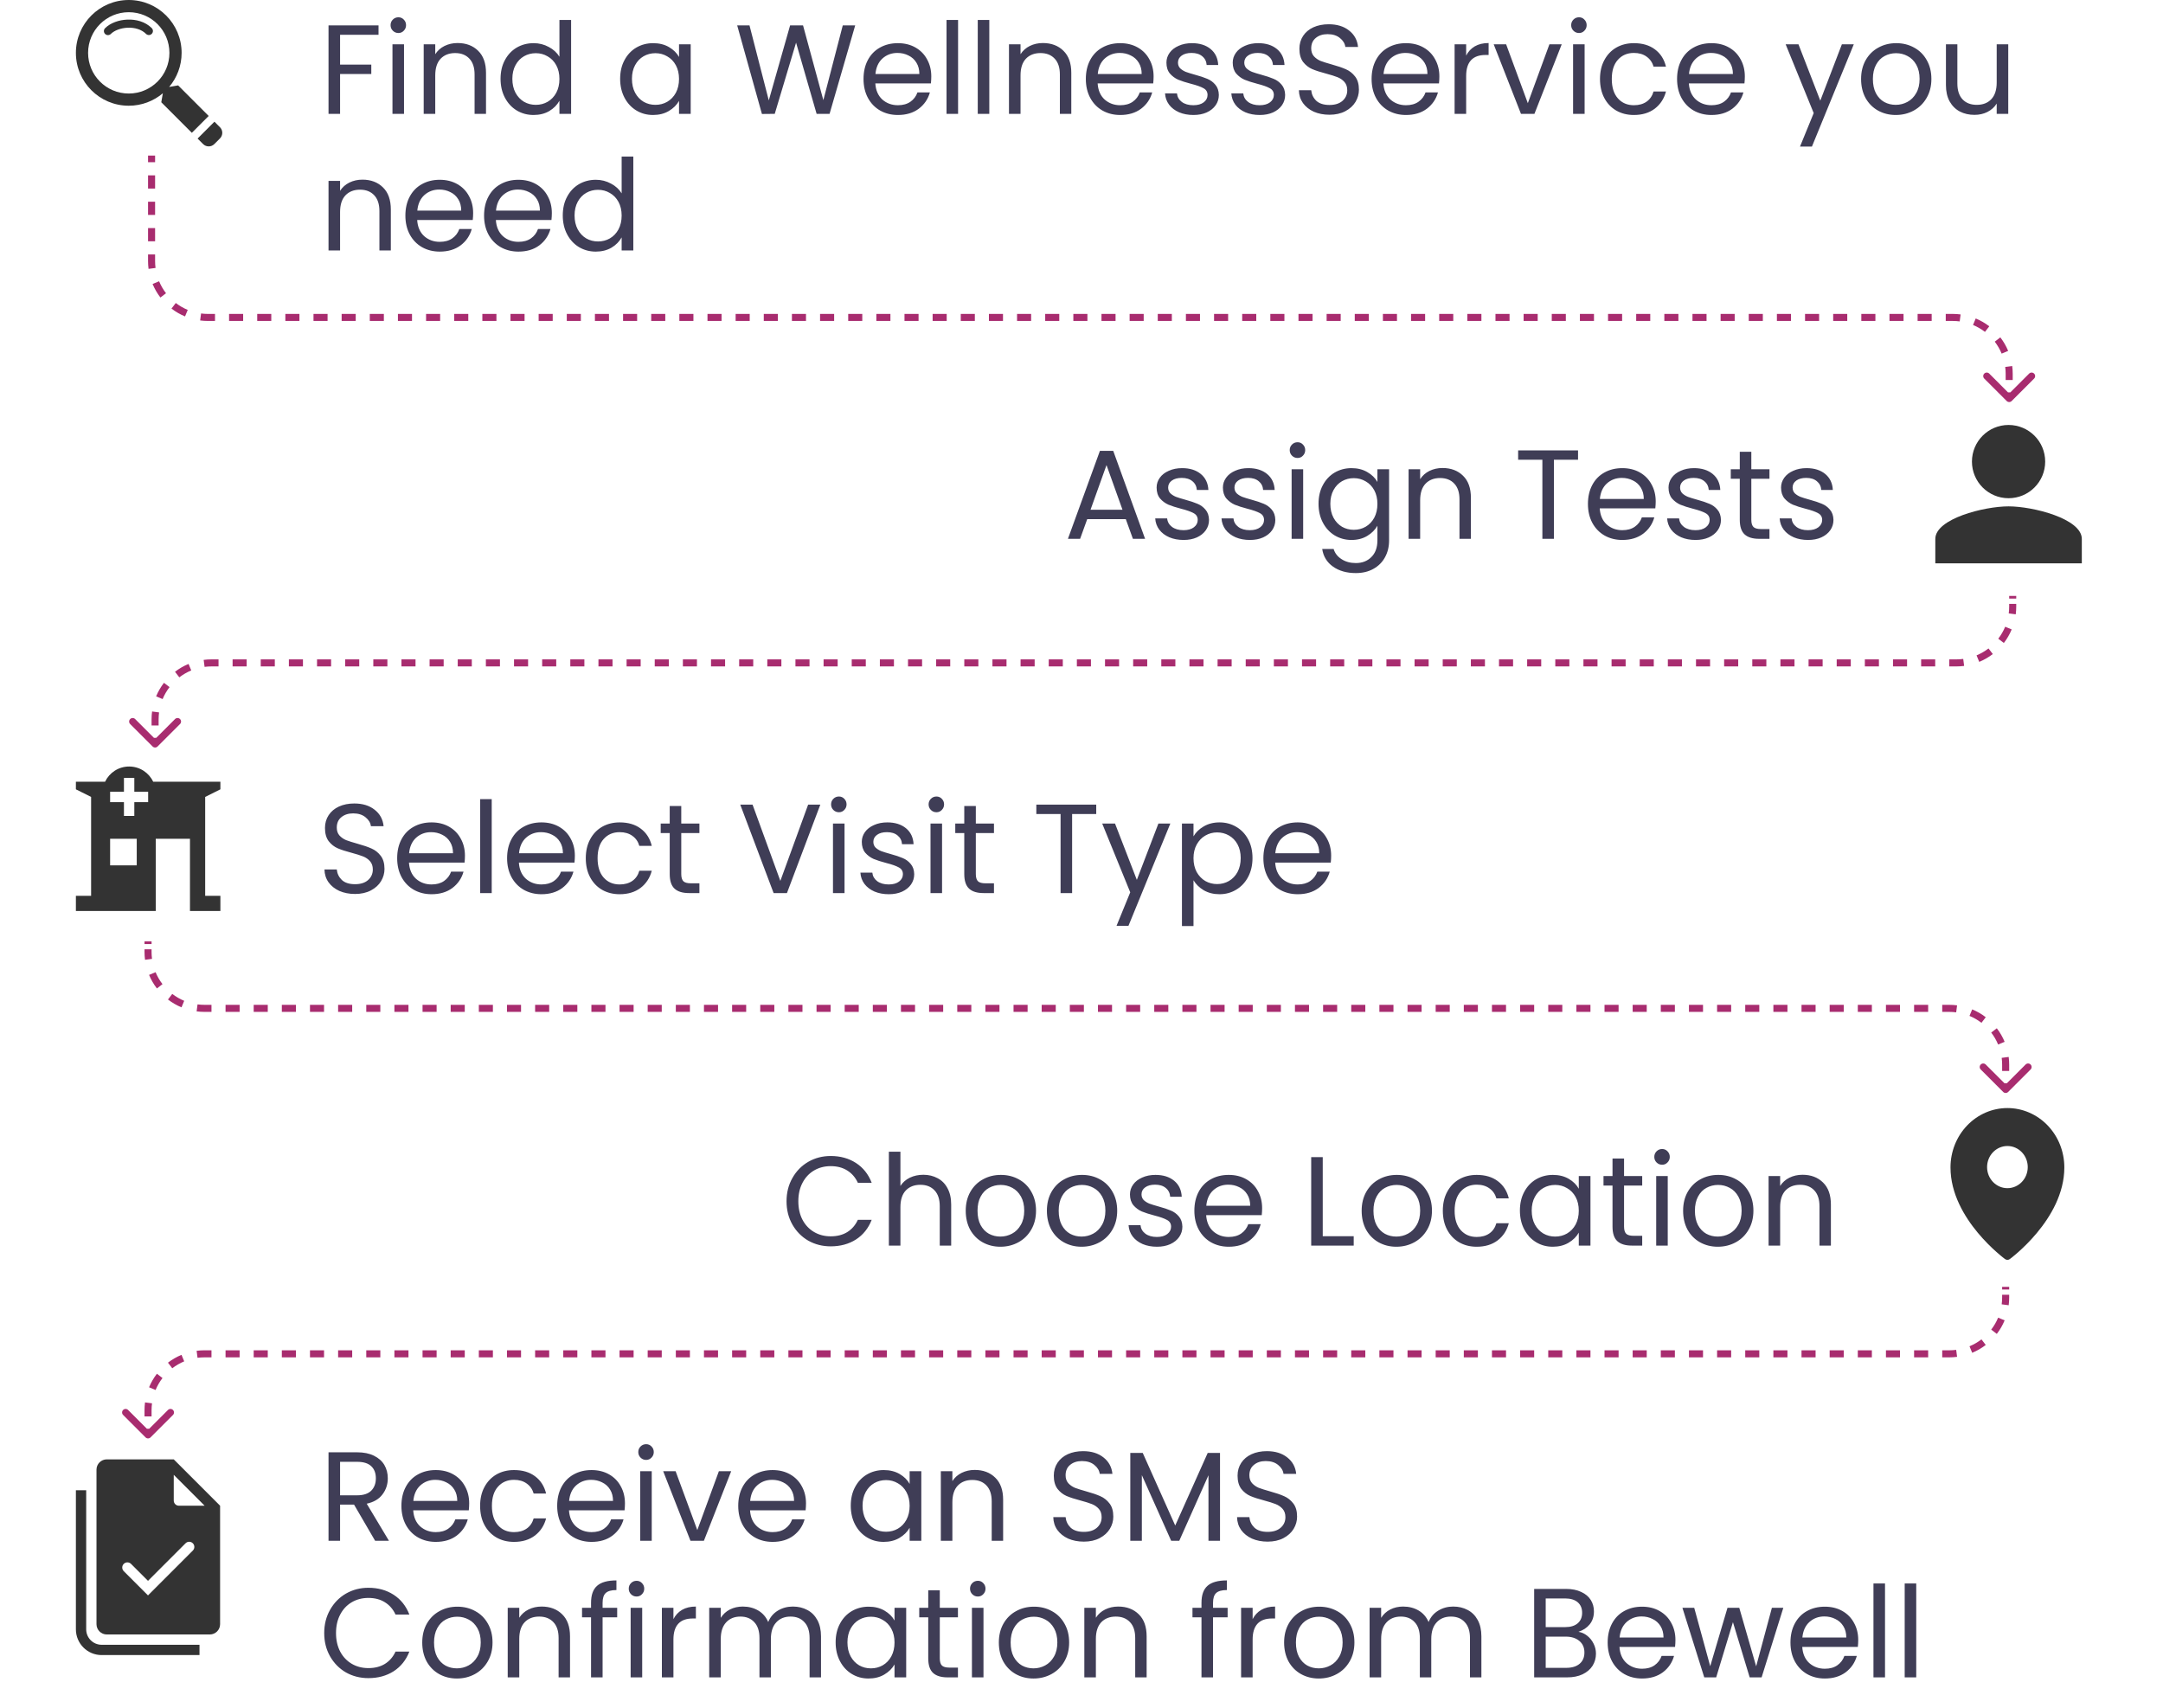 <svg width="285" height="225" viewBox="0 0 285 225" fill="none" xmlns="http://www.w3.org/2000/svg">
<path d="M49.875 3.346V4.583H44.809V8.513H48.922V9.75H44.809V15H43.287V3.346H49.875ZM52.499 4.349C52.209 4.349 51.964 4.249 51.763 4.048C51.562 3.848 51.462 3.603 51.462 3.313C51.462 3.023 51.562 2.778 51.763 2.577C51.964 2.376 52.209 2.276 52.499 2.276C52.777 2.276 53.011 2.376 53.201 2.577C53.401 2.778 53.502 3.023 53.502 3.313C53.502 3.603 53.401 3.848 53.201 4.048C53.011 4.249 52.777 4.349 52.499 4.349ZM53.234 5.837V15H51.713V5.837H53.234ZM60.292 5.67C61.406 5.67 62.309 6.01 63 6.69C63.691 7.359 64.037 8.329 64.037 9.599V15H62.532V9.817C62.532 8.903 62.304 8.206 61.847 7.727C61.39 7.236 60.765 6.991 59.974 6.991C59.171 6.991 58.531 7.242 58.051 7.744C57.583 8.245 57.349 8.975 57.349 9.934V15H55.827V5.837H57.349V7.142C57.65 6.673 58.057 6.311 58.569 6.055C59.093 5.798 59.667 5.67 60.292 5.67ZM65.954 10.385C65.954 9.449 66.143 8.63 66.522 7.927C66.901 7.214 67.42 6.662 68.077 6.272C68.746 5.882 69.493 5.687 70.318 5.687C71.031 5.687 71.694 5.854 72.308 6.189C72.921 6.512 73.389 6.941 73.712 7.476V2.627H75.25V15H73.712V13.278C73.411 13.824 72.965 14.275 72.374 14.632C71.784 14.978 71.093 15.15 70.301 15.15C69.487 15.15 68.746 14.95 68.077 14.549C67.42 14.147 66.901 13.584 66.522 12.86C66.143 12.135 65.954 11.31 65.954 10.385ZM73.712 10.402C73.712 9.711 73.573 9.109 73.294 8.596C73.015 8.083 72.636 7.693 72.157 7.426C71.689 7.147 71.171 7.008 70.602 7.008C70.034 7.008 69.515 7.142 69.047 7.409C68.579 7.677 68.206 8.067 67.927 8.58C67.648 9.092 67.509 9.694 67.509 10.385C67.509 11.088 67.648 11.701 67.927 12.225C68.206 12.737 68.579 13.133 69.047 13.412C69.515 13.679 70.034 13.813 70.602 13.813C71.171 13.813 71.689 13.679 72.157 13.412C72.636 13.133 73.015 12.737 73.294 12.225C73.573 11.701 73.712 11.093 73.712 10.402ZM81.71 10.385C81.71 9.449 81.9 8.63 82.279 7.927C82.658 7.214 83.176 6.662 83.834 6.272C84.503 5.882 85.244 5.687 86.058 5.687C86.86 5.687 87.557 5.86 88.148 6.205C88.739 6.551 89.179 6.986 89.469 7.509V5.837H91.007V15H89.469V13.295C89.168 13.83 88.716 14.275 88.114 14.632C87.523 14.978 86.832 15.15 86.041 15.15C85.227 15.15 84.492 14.95 83.834 14.549C83.176 14.147 82.658 13.584 82.279 12.86C81.9 12.135 81.71 11.31 81.71 10.385ZM89.469 10.402C89.469 9.711 89.329 9.109 89.051 8.596C88.772 8.083 88.393 7.693 87.914 7.426C87.445 7.147 86.927 7.008 86.359 7.008C85.79 7.008 85.272 7.142 84.804 7.409C84.336 7.677 83.962 8.067 83.683 8.58C83.405 9.092 83.266 9.694 83.266 10.385C83.266 11.088 83.405 11.701 83.683 12.225C83.962 12.737 84.336 13.133 84.804 13.412C85.272 13.679 85.79 13.813 86.359 13.813C86.927 13.813 87.445 13.679 87.914 13.412C88.393 13.133 88.772 12.737 89.051 12.225C89.329 11.701 89.469 11.093 89.469 10.402ZM112.682 3.346L109.305 15H107.599L104.891 5.62L102.082 15L100.393 15.017L97.133 3.346H98.755L101.296 13.228L104.105 3.346H105.81L108.486 13.194L111.044 3.346H112.682ZM122.707 10.068C122.707 10.357 122.691 10.664 122.657 10.987H115.334C115.39 11.89 115.696 12.598 116.254 13.111C116.822 13.612 117.508 13.863 118.31 13.863C118.968 13.863 119.514 13.713 119.949 13.412C120.395 13.1 120.707 12.687 120.885 12.174H122.524C122.278 13.055 121.788 13.774 121.052 14.331C120.316 14.877 119.402 15.15 118.31 15.15C117.441 15.15 116.66 14.955 115.969 14.565C115.289 14.175 114.754 13.623 114.364 12.91C113.974 12.185 113.779 11.35 113.779 10.402C113.779 9.455 113.968 8.624 114.347 7.911C114.726 7.197 115.256 6.651 115.936 6.272C116.627 5.882 117.418 5.687 118.31 5.687C119.18 5.687 119.949 5.876 120.617 6.255C121.286 6.634 121.799 7.158 122.156 7.827C122.524 8.485 122.707 9.232 122.707 10.068ZM121.136 9.75C121.136 9.17 121.008 8.674 120.751 8.262C120.495 7.838 120.144 7.521 119.698 7.309C119.263 7.086 118.778 6.974 118.243 6.974C117.474 6.974 116.816 7.22 116.27 7.71C115.735 8.201 115.429 8.88 115.351 9.75H121.136ZM126.237 2.627V15H124.716V2.627H126.237ZM130.352 2.627V15H128.83V2.627H130.352ZM137.409 5.67C138.524 5.67 139.427 6.01 140.118 6.69C140.809 7.359 141.155 8.329 141.155 9.599V15H139.65V9.817C139.65 8.903 139.421 8.206 138.964 7.727C138.507 7.236 137.883 6.991 137.092 6.991C136.289 6.991 135.648 7.242 135.169 7.744C134.701 8.245 134.467 8.975 134.467 9.934V15H132.945V5.837H134.467V7.142C134.768 6.673 135.175 6.311 135.687 6.055C136.211 5.798 136.785 5.67 137.409 5.67ZM152 10.068C152 10.357 151.983 10.664 151.95 10.987H144.627C144.682 11.89 144.989 12.598 145.546 13.111C146.115 13.612 146.8 13.863 147.603 13.863C148.26 13.863 148.807 13.713 149.241 13.412C149.687 13.1 149.999 12.687 150.178 12.174H151.816C151.571 13.055 151.081 13.774 150.345 14.331C149.609 14.877 148.695 15.15 147.603 15.15C146.733 15.15 145.953 14.955 145.262 14.565C144.582 14.175 144.047 13.623 143.657 12.91C143.267 12.185 143.072 11.35 143.072 10.402C143.072 9.455 143.261 8.624 143.64 7.911C144.019 7.197 144.549 6.651 145.229 6.272C145.92 5.882 146.711 5.687 147.603 5.687C148.472 5.687 149.241 5.876 149.91 6.255C150.579 6.634 151.092 7.158 151.448 7.827C151.816 8.485 152 9.232 152 10.068ZM150.428 9.75C150.428 9.17 150.3 8.674 150.044 8.262C149.787 7.838 149.436 7.521 148.991 7.309C148.556 7.086 148.071 6.974 147.536 6.974C146.767 6.974 146.109 7.22 145.563 7.71C145.028 8.201 144.721 8.88 144.643 9.75H150.428ZM157.252 15.15C156.55 15.15 155.92 15.033 155.363 14.799C154.805 14.554 154.365 14.22 154.042 13.796C153.719 13.361 153.54 12.865 153.507 12.308H155.079C155.123 12.765 155.335 13.139 155.714 13.428C156.104 13.718 156.611 13.863 157.235 13.863C157.815 13.863 158.272 13.735 158.606 13.479C158.941 13.222 159.108 12.899 159.108 12.509C159.108 12.107 158.93 11.812 158.573 11.623C158.216 11.422 157.665 11.227 156.918 11.037C156.238 10.859 155.68 10.681 155.246 10.502C154.822 10.313 154.454 10.04 154.142 9.683C153.841 9.315 153.691 8.836 153.691 8.245C153.691 7.777 153.83 7.348 154.109 6.958C154.387 6.568 154.783 6.261 155.296 6.038C155.809 5.804 156.394 5.687 157.052 5.687C158.066 5.687 158.885 5.943 159.509 6.456C160.134 6.969 160.468 7.671 160.513 8.563H158.991C158.958 8.083 158.763 7.699 158.406 7.409C158.06 7.119 157.592 6.974 157.001 6.974C156.455 6.974 156.02 7.091 155.697 7.326C155.374 7.56 155.212 7.866 155.212 8.245C155.212 8.546 155.307 8.797 155.497 8.998C155.697 9.187 155.942 9.343 156.232 9.466C156.533 9.577 156.946 9.705 157.47 9.85C158.127 10.029 158.662 10.207 159.075 10.385C159.487 10.553 159.838 10.809 160.128 11.154C160.429 11.5 160.585 11.951 160.596 12.509C160.596 13.01 160.457 13.462 160.178 13.863C159.899 14.264 159.504 14.582 158.991 14.816C158.489 15.039 157.91 15.15 157.252 15.15ZM165.988 15.15C165.285 15.15 164.656 15.033 164.098 14.799C163.541 14.554 163.101 14.22 162.777 13.796C162.454 13.361 162.276 12.865 162.242 12.308H163.814C163.859 12.765 164.07 13.139 164.449 13.428C164.84 13.718 165.347 13.863 165.971 13.863C166.551 13.863 167.008 13.735 167.342 13.479C167.676 13.222 167.844 12.899 167.844 12.509C167.844 12.107 167.665 11.812 167.309 11.623C166.952 11.422 166.4 11.227 165.653 11.037C164.973 10.859 164.416 10.681 163.981 10.502C163.558 10.313 163.19 10.04 162.878 9.683C162.577 9.315 162.426 8.836 162.426 8.245C162.426 7.777 162.566 7.348 162.844 6.958C163.123 6.568 163.519 6.261 164.031 6.038C164.544 5.804 165.129 5.687 165.787 5.687C166.801 5.687 167.621 5.943 168.245 6.456C168.869 6.969 169.204 7.671 169.248 8.563H167.727C167.693 8.083 167.498 7.699 167.141 7.409C166.796 7.119 166.328 6.974 165.737 6.974C165.191 6.974 164.756 7.091 164.433 7.326C164.109 7.56 163.948 7.866 163.948 8.245C163.948 8.546 164.043 8.797 164.232 8.998C164.433 9.187 164.678 9.343 164.968 9.466C165.269 9.577 165.681 9.705 166.205 9.85C166.863 10.029 167.398 10.207 167.81 10.385C168.223 10.553 168.574 10.809 168.864 11.154C169.164 11.5 169.321 11.951 169.332 12.509C169.332 13.01 169.192 13.462 168.914 13.863C168.635 14.264 168.239 14.582 167.727 14.816C167.225 15.039 166.645 15.15 165.988 15.15ZM175.175 15.117C174.406 15.117 173.714 14.983 173.101 14.716C172.499 14.437 172.026 14.058 171.68 13.579C171.335 13.088 171.156 12.525 171.145 11.89H172.767C172.823 12.436 173.046 12.899 173.436 13.278C173.837 13.646 174.417 13.83 175.175 13.83C175.899 13.83 176.468 13.651 176.88 13.295C177.304 12.927 177.515 12.459 177.515 11.89C177.515 11.444 177.393 11.082 177.148 10.803C176.902 10.525 176.596 10.313 176.228 10.168C175.86 10.023 175.364 9.867 174.74 9.7C173.971 9.499 173.352 9.298 172.884 9.098C172.427 8.897 172.031 8.585 171.697 8.162C171.374 7.727 171.212 7.147 171.212 6.423C171.212 5.787 171.374 5.224 171.697 4.734C172.02 4.243 172.472 3.864 173.051 3.597C173.642 3.329 174.316 3.196 175.074 3.196C176.167 3.196 177.058 3.469 177.75 4.015C178.452 4.561 178.848 5.286 178.937 6.189H177.265C177.209 5.743 176.975 5.353 176.562 5.018C176.15 4.673 175.604 4.5 174.924 4.5C174.289 4.5 173.77 4.667 173.369 5.001C172.968 5.325 172.767 5.782 172.767 6.372C172.767 6.796 172.884 7.142 173.118 7.409C173.363 7.677 173.659 7.883 174.004 8.028C174.361 8.162 174.857 8.318 175.492 8.496C176.261 8.708 176.88 8.919 177.348 9.131C177.816 9.332 178.218 9.65 178.552 10.084C178.887 10.508 179.054 11.088 179.054 11.823C179.054 12.392 178.903 12.927 178.602 13.428C178.301 13.93 177.855 14.337 177.265 14.649C176.674 14.961 175.977 15.117 175.175 15.117ZM189.653 10.068C189.653 10.357 189.636 10.664 189.603 10.987H182.279C182.335 11.89 182.642 12.598 183.199 13.111C183.767 13.612 184.453 13.863 185.255 13.863C185.913 13.863 186.459 13.713 186.894 13.412C187.34 13.1 187.652 12.687 187.83 12.174H189.469C189.224 13.055 188.733 13.774 187.997 14.331C187.262 14.877 186.348 15.15 185.255 15.15C184.386 15.15 183.606 14.955 182.915 14.565C182.235 14.175 181.7 13.623 181.309 12.91C180.919 12.185 180.724 11.35 180.724 10.402C180.724 9.455 180.914 8.624 181.293 7.911C181.672 7.197 182.201 6.651 182.881 6.272C183.572 5.882 184.364 5.687 185.255 5.687C186.125 5.687 186.894 5.876 187.563 6.255C188.232 6.634 188.744 7.158 189.101 7.827C189.469 8.485 189.653 9.232 189.653 10.068ZM188.081 9.75C188.081 9.17 187.953 8.674 187.697 8.262C187.44 7.838 187.089 7.521 186.643 7.309C186.208 7.086 185.724 6.974 185.189 6.974C184.419 6.974 183.762 7.22 183.216 7.71C182.681 8.201 182.374 8.88 182.296 9.75H188.081ZM193.183 7.326C193.45 6.802 193.829 6.395 194.32 6.105C194.821 5.815 195.429 5.67 196.142 5.67V7.242H195.741C194.035 7.242 193.183 8.167 193.183 10.017V15H191.661V5.837H193.183V7.326ZM201.309 13.595L204.152 5.837H205.774L202.179 15H200.406L196.812 5.837H198.45L201.309 13.595ZM208.057 4.349C207.767 4.349 207.522 4.249 207.321 4.048C207.12 3.848 207.02 3.603 207.02 3.313C207.02 3.023 207.12 2.778 207.321 2.577C207.522 2.376 207.767 2.276 208.057 2.276C208.335 2.276 208.569 2.376 208.759 2.577C208.96 2.778 209.06 3.023 209.06 3.313C209.06 3.603 208.96 3.848 208.759 4.048C208.569 4.249 208.335 4.349 208.057 4.349ZM208.792 5.837V15H207.271V5.837H208.792ZM210.817 10.402C210.817 9.455 211.007 8.63 211.385 7.927C211.764 7.214 212.288 6.662 212.957 6.272C213.637 5.882 214.412 5.687 215.281 5.687C216.407 5.687 217.332 5.96 218.057 6.506C218.792 7.052 219.277 7.81 219.511 8.78H217.873C217.717 8.223 217.41 7.783 216.953 7.459C216.507 7.136 215.95 6.974 215.281 6.974C214.412 6.974 213.71 7.275 213.175 7.877C212.639 8.468 212.372 9.31 212.372 10.402C212.372 11.505 212.639 12.358 213.175 12.96C213.71 13.562 214.412 13.863 215.281 13.863C215.95 13.863 216.507 13.707 216.953 13.395C217.399 13.083 217.706 12.637 217.873 12.057H219.511C219.266 12.994 218.776 13.746 218.04 14.315C217.304 14.872 216.385 15.15 215.281 15.15C214.412 15.15 213.637 14.955 212.957 14.565C212.288 14.175 211.764 13.623 211.385 12.91C211.007 12.197 210.817 11.361 210.817 10.402ZM229.902 10.068C229.902 10.357 229.885 10.664 229.851 10.987H222.528C222.584 11.89 222.89 12.598 223.448 13.111C224.016 13.612 224.702 13.863 225.504 13.863C226.162 13.863 226.708 13.713 227.143 13.412C227.589 13.1 227.901 12.687 228.079 12.174H229.718C229.472 13.055 228.982 13.774 228.246 14.331C227.511 14.877 226.597 15.15 225.504 15.15C224.635 15.15 223.855 14.955 223.163 14.565C222.483 14.175 221.948 13.623 221.558 12.91C221.168 12.185 220.973 11.35 220.973 10.402C220.973 9.455 221.163 8.624 221.542 7.911C221.921 7.197 222.45 6.651 223.13 6.272C223.821 5.882 224.612 5.687 225.504 5.687C226.374 5.687 227.143 5.876 227.812 6.255C228.48 6.634 228.993 7.158 229.35 7.827C229.718 8.485 229.902 9.232 229.902 10.068ZM228.33 9.75C228.33 9.17 228.202 8.674 227.945 8.262C227.689 7.838 227.338 7.521 226.892 7.309C226.457 7.086 225.972 6.974 225.437 6.974C224.668 6.974 224.011 7.22 223.464 7.71C222.929 8.201 222.623 8.88 222.545 9.75H228.33ZM244.259 5.837L238.742 19.314H237.17L238.976 14.9L235.281 5.837H236.969L239.845 13.261L242.688 5.837H244.259ZM249.785 15.15C248.927 15.15 248.146 14.955 247.444 14.565C246.753 14.175 246.207 13.623 245.806 12.91C245.415 12.185 245.22 11.35 245.22 10.402C245.22 9.466 245.421 8.641 245.822 7.927C246.235 7.203 246.792 6.651 247.494 6.272C248.197 5.882 248.982 5.687 249.852 5.687C250.721 5.687 251.507 5.882 252.209 6.272C252.912 6.651 253.463 7.197 253.865 7.911C254.277 8.624 254.483 9.455 254.483 10.402C254.483 11.35 254.271 12.185 253.848 12.91C253.435 13.623 252.873 14.175 252.159 14.565C251.446 14.955 250.654 15.15 249.785 15.15ZM249.785 13.813C250.331 13.813 250.844 13.685 251.323 13.428C251.802 13.172 252.187 12.787 252.477 12.275C252.778 11.762 252.928 11.138 252.928 10.402C252.928 9.666 252.783 9.042 252.494 8.529C252.204 8.017 251.825 7.638 251.357 7.392C250.888 7.136 250.381 7.008 249.835 7.008C249.278 7.008 248.765 7.136 248.297 7.392C247.84 7.638 247.472 8.017 247.193 8.529C246.915 9.042 246.775 9.666 246.775 10.402C246.775 11.149 246.909 11.779 247.177 12.291C247.455 12.804 247.823 13.189 248.28 13.445C248.737 13.69 249.239 13.813 249.785 13.813ZM264.61 5.837V15H263.088V13.646C262.798 14.114 262.392 14.482 261.868 14.749C261.355 15.006 260.786 15.134 260.162 15.134C259.449 15.134 258.808 14.989 258.239 14.699C257.671 14.398 257.219 13.952 256.885 13.361C256.562 12.771 256.4 12.052 256.4 11.205V5.837H257.905V11.004C257.905 11.907 258.133 12.604 258.591 13.094C259.048 13.573 259.672 13.813 260.463 13.813C261.277 13.813 261.918 13.562 262.386 13.06C262.854 12.559 263.088 11.829 263.088 10.87V5.837H264.61ZM47.752 23.67C48.866 23.67 49.769 24.01 50.46 24.69C51.151 25.359 51.497 26.329 51.497 27.599V33H49.992V27.817C49.992 26.903 49.764 26.206 49.307 25.727C48.85 25.236 48.225 24.991 47.434 24.991C46.631 24.991 45.99 25.242 45.511 25.744C45.043 26.245 44.809 26.975 44.809 27.934V33H43.287V23.837H44.809V25.142C45.11 24.673 45.517 24.311 46.029 24.055C46.553 23.798 47.127 23.67 47.752 23.67ZM62.342 28.068C62.342 28.357 62.326 28.664 62.292 28.987H54.969C55.025 29.89 55.331 30.598 55.888 31.111C56.457 31.612 57.142 31.863 57.945 31.863C58.603 31.863 59.149 31.713 59.584 31.412C60.029 31.099 60.342 30.687 60.52 30.174H62.158C61.913 31.055 61.423 31.774 60.687 32.331C59.951 32.877 59.037 33.151 57.945 33.151C57.076 33.151 56.295 32.955 55.604 32.565C54.924 32.175 54.389 31.623 53.999 30.91C53.609 30.186 53.414 29.349 53.414 28.402C53.414 27.454 53.603 26.624 53.982 25.911C54.361 25.197 54.891 24.651 55.571 24.272C56.262 23.882 57.053 23.687 57.945 23.687C58.814 23.687 59.584 23.877 60.252 24.255C60.921 24.634 61.434 25.158 61.791 25.827C62.158 26.485 62.342 27.232 62.342 28.068ZM60.771 27.75C60.771 27.17 60.642 26.674 60.386 26.262C60.13 25.838 59.779 25.521 59.333 25.309C58.898 25.086 58.413 24.974 57.878 24.974C57.109 24.974 56.451 25.22 55.905 25.71C55.37 26.201 55.064 26.881 54.986 27.75H60.771ZM72.711 28.068C72.711 28.357 72.694 28.664 72.661 28.987H65.337C65.393 29.89 65.7 30.598 66.257 31.111C66.825 31.612 67.511 31.863 68.313 31.863C68.971 31.863 69.517 31.713 69.952 31.412C70.398 31.099 70.71 30.687 70.888 30.174H72.527C72.282 31.055 71.791 31.774 71.055 32.331C70.32 32.877 69.406 33.151 68.313 33.151C67.444 33.151 66.664 32.955 65.973 32.565C65.293 32.175 64.758 31.623 64.367 30.91C63.977 30.186 63.782 29.349 63.782 28.402C63.782 27.454 63.972 26.624 64.351 25.911C64.73 25.197 65.259 24.651 65.939 24.272C66.63 23.882 67.422 23.687 68.313 23.687C69.183 23.687 69.952 23.877 70.621 24.255C71.29 24.634 71.802 25.158 72.159 25.827C72.527 26.485 72.711 27.232 72.711 28.068ZM71.139 27.75C71.139 27.17 71.011 26.674 70.754 26.262C70.498 25.838 70.147 25.521 69.701 25.309C69.266 25.086 68.781 24.974 68.246 24.974C67.477 24.974 66.82 25.22 66.273 25.71C65.739 26.201 65.432 26.881 65.354 27.75H71.139ZM74.151 28.385C74.151 27.449 74.34 26.63 74.719 25.927C75.098 25.214 75.616 24.662 76.274 24.272C76.943 23.882 77.69 23.687 78.514 23.687C79.228 23.687 79.891 23.854 80.504 24.189C81.117 24.512 81.585 24.941 81.909 25.476V20.627H83.447V33H81.909V31.278C81.608 31.824 81.162 32.276 80.571 32.632C79.98 32.978 79.289 33.151 78.498 33.151C77.684 33.151 76.943 32.95 76.274 32.549C75.616 32.147 75.098 31.584 74.719 30.86C74.34 30.135 74.151 29.311 74.151 28.385ZM81.909 28.402C81.909 27.711 81.769 27.109 81.491 26.596C81.212 26.084 80.833 25.693 80.354 25.426C79.886 25.147 79.367 25.008 78.799 25.008C78.23 25.008 77.712 25.142 77.244 25.409C76.776 25.677 76.402 26.067 76.124 26.579C75.845 27.092 75.706 27.694 75.706 28.385C75.706 29.087 75.845 29.701 76.124 30.224C76.402 30.737 76.776 31.133 77.244 31.412C77.712 31.679 78.23 31.813 78.799 31.813C79.367 31.813 79.886 31.679 80.354 31.412C80.833 31.133 81.212 30.737 81.491 30.224C81.769 29.701 81.909 29.093 81.909 28.402Z" fill="#3F3D56"/>
<path d="M46.782 117.784C46.013 117.784 45.322 117.65 44.709 117.382C44.107 117.104 43.634 116.725 43.288 116.245C42.943 115.755 42.764 115.192 42.753 114.557H44.375C44.431 115.103 44.654 115.565 45.044 115.944C45.445 116.312 46.025 116.496 46.782 116.496C47.507 116.496 48.076 116.318 48.488 115.961C48.912 115.593 49.123 115.125 49.123 114.557C49.123 114.111 49.001 113.749 48.755 113.47C48.51 113.191 48.204 112.979 47.836 112.835C47.468 112.69 46.972 112.534 46.348 112.366C45.579 112.166 44.96 111.965 44.492 111.764C44.035 111.564 43.639 111.252 43.305 110.828C42.981 110.393 42.82 109.814 42.82 109.089C42.82 108.454 42.981 107.891 43.305 107.401C43.628 106.91 44.08 106.531 44.659 106.264C45.25 105.996 45.924 105.862 46.682 105.862C47.775 105.862 48.666 106.135 49.357 106.682C50.06 107.228 50.455 107.952 50.544 108.855H48.873C48.817 108.409 48.583 108.019 48.17 107.685C47.758 107.339 47.212 107.166 46.532 107.166C45.896 107.166 45.378 107.334 44.977 107.668C44.575 107.991 44.375 108.448 44.375 109.039C44.375 109.463 44.492 109.808 44.726 110.076C44.971 110.343 45.267 110.549 45.612 110.694C45.969 110.828 46.465 110.984 47.1 111.163C47.869 111.374 48.488 111.586 48.956 111.798C49.424 111.999 49.826 112.316 50.16 112.751C50.494 113.175 50.662 113.754 50.662 114.49C50.662 115.058 50.511 115.593 50.21 116.095C49.909 116.597 49.463 117.003 48.873 117.316C48.282 117.628 47.585 117.784 46.782 117.784ZM61.261 112.734C61.261 113.024 61.244 113.331 61.211 113.654H53.887C53.943 114.557 54.249 115.265 54.807 115.777C55.375 116.279 56.061 116.53 56.863 116.53C57.521 116.53 58.067 116.379 58.502 116.078C58.948 115.766 59.26 115.354 59.438 114.841H61.077C60.831 115.722 60.341 116.44 59.605 116.998C58.87 117.544 57.956 117.817 56.863 117.817C55.994 117.817 55.214 117.622 54.523 117.232C53.843 116.842 53.307 116.29 52.917 115.577C52.527 114.852 52.332 114.016 52.332 113.069C52.332 112.121 52.522 111.291 52.901 110.577C53.28 109.864 53.809 109.318 54.489 108.939C55.18 108.549 55.971 108.354 56.863 108.354C57.733 108.354 58.502 108.543 59.171 108.922C59.839 109.301 60.352 109.825 60.709 110.494C61.077 111.151 61.261 111.898 61.261 112.734ZM59.689 112.417C59.689 111.837 59.561 111.341 59.304 110.928C59.048 110.505 58.697 110.187 58.251 109.975C57.816 109.752 57.331 109.641 56.796 109.641C56.027 109.641 55.37 109.886 54.823 110.377C54.288 110.867 53.982 111.547 53.904 112.417H59.689ZM64.79 105.294V117.667H63.269V105.294H64.79ZM75.744 112.734C75.744 113.024 75.727 113.331 75.694 113.654H68.37C68.426 114.557 68.732 115.265 69.29 115.777C69.858 116.279 70.544 116.53 71.346 116.53C72.004 116.53 72.55 116.379 72.985 116.078C73.431 115.766 73.743 115.354 73.921 114.841H75.56C75.314 115.722 74.824 116.44 74.088 116.998C73.353 117.544 72.439 117.817 71.346 117.817C70.477 117.817 69.697 117.622 69.005 117.232C68.326 116.842 67.79 116.29 67.4 115.577C67.01 114.852 66.815 114.016 66.815 113.069C66.815 112.121 67.005 111.291 67.384 110.577C67.763 109.864 68.292 109.318 68.972 108.939C69.663 108.549 70.455 108.354 71.346 108.354C72.216 108.354 72.985 108.543 73.654 108.922C74.323 109.301 74.835 109.825 75.192 110.494C75.56 111.151 75.744 111.898 75.744 112.734ZM74.172 112.417C74.172 111.837 74.044 111.341 73.787 110.928C73.531 110.505 73.18 110.187 72.734 109.975C72.299 109.752 71.814 109.641 71.279 109.641C70.51 109.641 69.853 109.886 69.306 110.377C68.771 110.867 68.465 111.547 68.387 112.417H74.172ZM77.184 113.069C77.184 112.121 77.373 111.296 77.752 110.594C78.131 109.881 78.655 109.329 79.324 108.939C80.004 108.549 80.778 108.354 81.648 108.354C82.774 108.354 83.699 108.627 84.423 109.173C85.159 109.719 85.644 110.477 85.878 111.447H84.239C84.083 110.889 83.777 110.449 83.32 110.126C82.874 109.803 82.317 109.641 81.648 109.641C80.778 109.641 80.076 109.942 79.541 110.544C79.006 111.135 78.739 111.976 78.739 113.069C78.739 114.172 79.006 115.025 79.541 115.627C80.076 116.229 80.778 116.53 81.648 116.53C82.317 116.53 82.874 116.374 83.32 116.062C83.766 115.749 84.072 115.304 84.239 114.724H85.878C85.633 115.66 85.142 116.413 84.407 116.981C83.671 117.538 82.751 117.817 81.648 117.817C80.778 117.817 80.004 117.622 79.324 117.232C78.655 116.842 78.131 116.29 77.752 115.577C77.373 114.863 77.184 114.027 77.184 113.069ZM89.764 109.758V115.159C89.764 115.604 89.859 115.922 90.048 116.112C90.238 116.29 90.567 116.379 91.035 116.379H92.155V117.667H90.784C89.937 117.667 89.302 117.472 88.878 117.081C88.454 116.691 88.243 116.05 88.243 115.159V109.758H87.055V108.504H88.243V106.197H89.764V108.504H92.155V109.758H89.764ZM108.087 106.013L103.689 117.667H101.934L97.537 106.013H99.158L102.82 116.062L106.482 106.013H108.087ZM110.541 107.016C110.251 107.016 110.006 106.916 109.805 106.715C109.605 106.514 109.504 106.269 109.504 105.979C109.504 105.69 109.605 105.444 109.805 105.244C110.006 105.043 110.251 104.943 110.541 104.943C110.82 104.943 111.054 105.043 111.243 105.244C111.444 105.444 111.544 105.69 111.544 105.979C111.544 106.269 111.444 106.514 111.243 106.715C111.054 106.916 110.82 107.016 110.541 107.016ZM111.277 108.504V117.667H109.755V108.504H111.277ZM117.114 117.817C116.411 117.817 115.782 117.7 115.224 117.466C114.667 117.221 114.227 116.886 113.903 116.463C113.58 116.028 113.402 115.532 113.368 114.975H114.94C114.985 115.432 115.196 115.805 115.575 116.095C115.965 116.385 116.473 116.53 117.097 116.53C117.676 116.53 118.133 116.401 118.468 116.145C118.802 115.889 118.969 115.565 118.969 115.175C118.969 114.774 118.791 114.479 118.434 114.289C118.078 114.089 117.526 113.893 116.779 113.704C116.099 113.526 115.542 113.347 115.107 113.169C114.684 112.979 114.316 112.706 114.004 112.35C113.703 111.982 113.552 111.503 113.552 110.912C113.552 110.444 113.692 110.014 113.97 109.624C114.249 109.234 114.645 108.928 115.157 108.705C115.67 108.471 116.255 108.354 116.913 108.354C117.927 108.354 118.747 108.61 119.371 109.123C119.995 109.635 120.329 110.338 120.374 111.229H118.852C118.819 110.75 118.624 110.366 118.267 110.076C117.922 109.786 117.454 109.641 116.863 109.641C116.317 109.641 115.882 109.758 115.559 109.992C115.235 110.226 115.074 110.533 115.074 110.912C115.074 111.213 115.168 111.464 115.358 111.664C115.559 111.854 115.804 112.01 116.094 112.132C116.395 112.244 116.807 112.372 117.331 112.517C117.989 112.695 118.524 112.874 118.936 113.052C119.348 113.219 119.7 113.475 119.989 113.821C120.29 114.167 120.446 114.618 120.458 115.175C120.458 115.677 120.318 116.128 120.04 116.53C119.761 116.931 119.365 117.249 118.852 117.483C118.351 117.706 117.771 117.817 117.114 117.817ZM123.391 107.016C123.101 107.016 122.856 106.916 122.656 106.715C122.455 106.514 122.355 106.269 122.355 105.979C122.355 105.69 122.455 105.444 122.656 105.244C122.856 105.043 123.101 104.943 123.391 104.943C123.67 104.943 123.904 105.043 124.093 105.244C124.294 105.444 124.394 105.69 124.394 105.979C124.394 106.269 124.294 106.514 124.093 106.715C123.904 106.916 123.67 107.016 123.391 107.016ZM124.127 108.504V117.667H122.605V108.504H124.127ZM128.576 109.758V115.159C128.576 115.604 128.671 115.922 128.86 116.112C129.05 116.29 129.379 116.379 129.847 116.379H130.967V117.667H129.596C128.749 117.667 128.113 117.472 127.69 117.081C127.266 116.691 127.054 116.05 127.054 115.159V109.758H125.867V108.504H127.054V106.197H128.576V108.504H130.967V109.758H128.576ZM144.441 106.013V107.25H141.264V117.667H139.743V107.25H136.549V106.013H144.441ZM154.206 108.504L148.688 121.98H147.116L148.922 117.566L145.227 108.504H146.916L149.792 115.928L152.634 108.504H154.206ZM157.257 110.193C157.558 109.669 158.004 109.234 158.594 108.889C159.196 108.532 159.893 108.354 160.684 108.354C161.498 108.354 162.234 108.549 162.891 108.939C163.56 109.329 164.084 109.881 164.463 110.594C164.842 111.296 165.031 112.116 165.031 113.052C165.031 113.977 164.842 114.802 164.463 115.526C164.084 116.251 163.56 116.814 162.891 117.215C162.234 117.616 161.498 117.817 160.684 117.817C159.904 117.817 159.213 117.644 158.611 117.299C158.02 116.942 157.569 116.502 157.257 115.978V122.014H155.735V108.504H157.257V110.193ZM163.477 113.052C163.477 112.361 163.337 111.759 163.059 111.246C162.78 110.733 162.401 110.343 161.922 110.076C161.453 109.808 160.935 109.674 160.367 109.674C159.809 109.674 159.291 109.814 158.812 110.092C158.343 110.36 157.965 110.756 157.675 111.28C157.396 111.792 157.257 112.389 157.257 113.069C157.257 113.76 157.396 114.367 157.675 114.891C157.965 115.404 158.343 115.8 158.812 116.078C159.291 116.346 159.809 116.48 160.367 116.48C160.935 116.48 161.453 116.346 161.922 116.078C162.401 115.8 162.78 115.404 163.059 114.891C163.337 114.367 163.477 113.754 163.477 113.052ZM175.394 112.734C175.394 113.024 175.378 113.331 175.344 113.654H168.021C168.076 114.557 168.383 115.265 168.94 115.777C169.509 116.279 170.194 116.53 170.997 116.53C171.655 116.53 172.201 116.379 172.635 116.078C173.081 115.766 173.393 115.354 173.572 114.841H175.21C174.965 115.722 174.475 116.44 173.739 116.998C173.003 117.544 172.089 117.817 170.997 117.817C170.127 117.817 169.347 117.622 168.656 117.232C167.976 116.842 167.441 116.29 167.051 115.577C166.661 114.852 166.466 114.016 166.466 113.069C166.466 112.121 166.655 111.291 167.034 110.577C167.413 109.864 167.943 109.318 168.623 108.939C169.314 108.549 170.105 108.354 170.997 108.354C171.866 108.354 172.635 108.543 173.304 108.922C173.973 109.301 174.486 109.825 174.842 110.494C175.21 111.151 175.394 111.898 175.394 112.734ZM173.823 112.417C173.823 111.837 173.694 111.341 173.438 110.928C173.182 110.505 172.831 110.187 172.385 109.975C171.95 109.752 171.465 109.641 170.93 109.641C170.161 109.641 169.503 109.886 168.957 110.377C168.422 110.867 168.115 111.547 168.037 112.417H173.823Z" fill="#3F3D56"/>
<path d="M49.424 203L46.648 198.235H44.809V203H43.287V191.346H47.049C47.93 191.346 48.671 191.497 49.273 191.798C49.886 192.099 50.343 192.505 50.644 193.018C50.945 193.531 51.096 194.116 51.096 194.774C51.096 195.576 50.862 196.284 50.393 196.897C49.936 197.51 49.245 197.917 48.32 198.118L51.246 203H49.424ZM44.809 197.014H47.049C47.874 197.014 48.493 196.814 48.905 196.412C49.318 196 49.524 195.454 49.524 194.774C49.524 194.083 49.318 193.548 48.905 193.169C48.504 192.79 47.885 192.6 47.049 192.6H44.809V197.014ZM61.82 198.068C61.82 198.357 61.803 198.664 61.77 198.987H54.446C54.502 199.89 54.809 200.598 55.366 201.111C55.934 201.612 56.62 201.863 57.422 201.863C58.08 201.863 58.626 201.713 59.061 201.412C59.507 201.099 59.819 200.687 59.997 200.174H61.636C61.391 201.055 60.9 201.774 60.165 202.331C59.429 202.877 58.515 203.15 57.422 203.15C56.553 203.15 55.773 202.955 55.082 202.565C54.402 202.175 53.867 201.623 53.477 200.91C53.086 200.185 52.891 199.349 52.891 198.402C52.891 197.455 53.081 196.624 53.46 195.911C53.839 195.197 54.368 194.651 55.048 194.272C55.739 193.882 56.531 193.687 57.422 193.687C58.292 193.687 59.061 193.876 59.73 194.255C60.399 194.634 60.911 195.158 61.268 195.827C61.636 196.485 61.82 197.232 61.82 198.068ZM60.248 197.75C60.248 197.17 60.12 196.674 59.864 196.262C59.607 195.838 59.256 195.521 58.81 195.309C58.376 195.086 57.891 194.974 57.356 194.974C56.587 194.974 55.929 195.22 55.383 195.71C54.848 196.201 54.541 196.88 54.463 197.75H60.248ZM63.26 198.402C63.26 197.455 63.449 196.63 63.828 195.927C64.207 195.214 64.731 194.662 65.4 194.272C66.08 193.882 66.855 193.687 67.724 193.687C68.85 193.687 69.775 193.96 70.499 194.506C71.235 195.052 71.72 195.81 71.954 196.78H70.316C70.159 196.223 69.853 195.783 69.396 195.459C68.95 195.136 68.393 194.974 67.724 194.974C66.855 194.974 66.152 195.275 65.617 195.877C65.082 196.468 64.815 197.31 64.815 198.402C64.815 199.506 65.082 200.358 65.617 200.96C66.152 201.562 66.855 201.863 67.724 201.863C68.393 201.863 68.95 201.707 69.396 201.395C69.842 201.083 70.148 200.637 70.316 200.057H71.954C71.709 200.994 71.219 201.746 70.483 202.314C69.747 202.872 68.828 203.15 67.724 203.15C66.855 203.15 66.08 202.955 65.4 202.565C64.731 202.175 64.207 201.623 63.828 200.91C63.449 200.197 63.26 199.361 63.26 198.402ZM82.344 198.068C82.344 198.357 82.328 198.664 82.294 198.987H74.971C75.026 199.89 75.333 200.598 75.89 201.111C76.459 201.612 77.144 201.863 77.947 201.863C78.605 201.863 79.151 201.713 79.585 201.412C80.031 201.099 80.344 200.687 80.522 200.174H82.16C81.915 201.055 81.425 201.774 80.689 202.331C79.953 202.877 79.039 203.15 77.947 203.15C77.078 203.15 76.297 202.955 75.606 202.565C74.926 202.175 74.391 201.623 74.001 200.91C73.611 200.185 73.416 199.349 73.416 198.402C73.416 197.455 73.605 196.624 73.984 195.911C74.363 195.197 74.893 194.651 75.573 194.272C76.264 193.882 77.055 193.687 77.947 193.687C78.816 193.687 79.585 193.876 80.254 194.255C80.923 194.634 81.436 195.158 81.793 195.827C82.16 196.485 82.344 197.232 82.344 198.068ZM80.773 197.75C80.773 197.17 80.644 196.674 80.388 196.262C80.132 195.838 79.781 195.521 79.335 195.309C78.9 195.086 78.415 194.974 77.88 194.974C77.111 194.974 76.453 195.22 75.907 195.71C75.372 196.201 75.066 196.88 74.987 197.75H80.773ZM85.138 192.349C84.849 192.349 84.603 192.249 84.403 192.048C84.202 191.848 84.102 191.603 84.102 191.313C84.102 191.023 84.202 190.778 84.403 190.577C84.603 190.376 84.849 190.276 85.138 190.276C85.417 190.276 85.651 190.376 85.841 190.577C86.041 190.778 86.142 191.023 86.142 191.313C86.142 191.603 86.041 191.848 85.841 192.048C85.651 192.249 85.417 192.349 85.138 192.349ZM85.874 193.837V203H84.353V193.837H85.874ZM91.878 201.596L94.721 193.837H96.343L92.748 203H90.975L87.381 193.837H89.019L91.878 201.596ZM106.2 198.068C106.2 198.357 106.183 198.664 106.15 198.987H98.826C98.882 199.89 99.189 200.598 99.746 201.111C100.314 201.612 101 201.863 101.802 201.863C102.46 201.863 103.006 201.713 103.441 201.412C103.887 201.099 104.199 200.687 104.377 200.174H106.016C105.771 201.055 105.28 201.774 104.544 202.331C103.809 202.877 102.895 203.15 101.802 203.15C100.933 203.15 100.153 202.955 99.462 202.565C98.782 202.175 98.247 201.623 97.856 200.91C97.466 200.185 97.271 199.349 97.271 198.402C97.271 197.455 97.461 196.624 97.84 195.911C98.219 195.197 98.748 194.651 99.428 194.272C100.119 193.882 100.911 193.687 101.802 193.687C102.672 193.687 103.441 193.876 104.11 194.255C104.779 194.634 105.291 195.158 105.648 195.827C106.016 196.485 106.2 197.232 106.2 198.068ZM104.628 197.75C104.628 197.17 104.5 196.674 104.243 196.262C103.987 195.838 103.636 195.521 103.19 195.309C102.755 195.086 102.271 194.974 101.735 194.974C100.966 194.974 100.309 195.22 99.763 195.71C99.228 196.201 98.921 196.88 98.843 197.75H104.628ZM112.097 198.385C112.097 197.449 112.287 196.63 112.666 195.927C113.045 195.214 113.563 194.662 114.221 194.272C114.889 193.882 115.631 193.687 116.444 193.687C117.247 193.687 117.944 193.86 118.534 194.205C119.125 194.551 119.565 194.986 119.855 195.509V193.837H121.393V203H119.855V201.295C119.554 201.83 119.103 202.275 118.501 202.632C117.91 202.978 117.219 203.15 116.428 203.15C115.614 203.15 114.878 202.95 114.221 202.549C113.563 202.147 113.045 201.584 112.666 200.86C112.287 200.135 112.097 199.31 112.097 198.385ZM119.855 198.402C119.855 197.711 119.716 197.109 119.437 196.596C119.159 196.083 118.78 195.693 118.3 195.426C117.832 195.147 117.314 195.008 116.745 195.008C116.177 195.008 115.659 195.142 115.19 195.409C114.722 195.677 114.349 196.067 114.07 196.58C113.791 197.092 113.652 197.694 113.652 198.385C113.652 199.088 113.791 199.701 114.07 200.224C114.349 200.737 114.722 201.133 115.19 201.412C115.659 201.679 116.177 201.813 116.745 201.813C117.314 201.813 117.832 201.679 118.3 201.412C118.78 201.133 119.159 200.737 119.437 200.224C119.716 199.701 119.855 199.093 119.855 198.402ZM128.429 193.67C129.544 193.67 130.447 194.01 131.138 194.69C131.829 195.359 132.174 196.329 132.174 197.599V203H130.669V197.817C130.669 196.903 130.441 196.206 129.984 195.727C129.527 195.236 128.903 194.991 128.111 194.991C127.309 194.991 126.668 195.242 126.188 195.744C125.72 196.245 125.486 196.975 125.486 197.934V203H123.965V193.837H125.486V195.142C125.787 194.673 126.194 194.311 126.707 194.055C127.231 193.798 127.805 193.67 128.429 193.67ZM142.812 203.117C142.043 203.117 141.352 202.983 140.739 202.716C140.137 202.437 139.663 202.058 139.318 201.579C138.972 201.088 138.794 200.525 138.783 199.89H140.405C140.46 200.436 140.683 200.899 141.073 201.278C141.475 201.646 142.054 201.83 142.812 201.83C143.537 201.83 144.105 201.651 144.518 201.295C144.941 200.927 145.153 200.459 145.153 199.89C145.153 199.444 145.031 199.082 144.785 198.803C144.54 198.525 144.234 198.313 143.866 198.168C143.498 198.023 143.002 197.867 142.378 197.7C141.608 197.499 140.99 197.298 140.522 197.098C140.065 196.897 139.669 196.585 139.335 196.162C139.011 195.727 138.85 195.147 138.85 194.423C138.85 193.787 139.011 193.224 139.335 192.734C139.658 192.243 140.109 191.864 140.689 191.597C141.28 191.329 141.954 191.196 142.712 191.196C143.804 191.196 144.696 191.469 145.387 192.015C146.089 192.561 146.485 193.286 146.574 194.189H144.902C144.847 193.743 144.613 193.353 144.2 193.018C143.788 192.673 143.241 192.5 142.562 192.5C141.926 192.5 141.408 192.667 141.007 193.001C140.605 193.325 140.405 193.782 140.405 194.372C140.405 194.796 140.522 195.142 140.756 195.409C141.001 195.677 141.296 195.883 141.642 196.028C141.999 196.162 142.495 196.318 143.13 196.496C143.899 196.708 144.518 196.919 144.986 197.131C145.454 197.332 145.855 197.65 146.19 198.084C146.524 198.508 146.691 199.088 146.691 199.823C146.691 200.392 146.541 200.927 146.24 201.428C145.939 201.93 145.493 202.337 144.902 202.649C144.312 202.961 143.615 203.117 142.812 203.117ZM160.751 191.43V203H159.23V194.372L155.384 203H154.314L150.452 194.356V203H148.93V191.43H150.569L154.849 200.994L159.13 191.43H160.751ZM167.027 203.117C166.258 203.117 165.567 202.983 164.954 202.716C164.352 202.437 163.878 202.058 163.532 201.579C163.187 201.088 163.009 200.525 162.997 199.89H164.619C164.675 200.436 164.898 200.899 165.288 201.278C165.689 201.646 166.269 201.83 167.027 201.83C167.751 201.83 168.32 201.651 168.732 201.295C169.156 200.927 169.368 200.459 169.368 199.89C169.368 199.444 169.245 199.082 169 198.803C168.755 198.525 168.448 198.313 168.08 198.168C167.712 198.023 167.216 197.867 166.592 197.7C165.823 197.499 165.204 197.298 164.736 197.098C164.279 196.897 163.884 196.585 163.549 196.162C163.226 195.727 163.064 195.147 163.064 194.423C163.064 193.787 163.226 193.224 163.549 192.734C163.872 192.243 164.324 191.864 164.904 191.597C165.494 191.329 166.169 191.196 166.927 191.196C168.019 191.196 168.911 191.469 169.602 192.015C170.304 192.561 170.7 193.286 170.789 194.189H169.117C169.061 193.743 168.827 193.353 168.415 193.018C168.002 192.673 167.456 192.5 166.776 192.5C166.141 192.5 165.622 192.667 165.221 193.001C164.82 193.325 164.619 193.782 164.619 194.372C164.619 194.796 164.736 195.142 164.97 195.409C165.216 195.677 165.511 195.883 165.857 196.028C166.213 196.162 166.709 196.318 167.345 196.496C168.114 196.708 168.732 196.919 169.201 197.131C169.669 197.332 170.07 197.65 170.404 198.084C170.739 198.508 170.906 199.088 170.906 199.823C170.906 200.392 170.756 200.927 170.455 201.428C170.154 201.93 169.708 202.337 169.117 202.649C168.526 202.961 167.83 203.117 167.027 203.117ZM42.719 215.165C42.719 214.028 42.975 213.008 43.488 212.105C44.001 211.191 44.697 210.478 45.578 209.965C46.47 209.452 47.456 209.196 48.538 209.196C49.808 209.196 50.917 209.502 51.865 210.115C52.812 210.728 53.503 211.598 53.938 212.724H52.116C51.792 212.021 51.324 211.481 50.711 211.102C50.109 210.723 49.385 210.533 48.538 210.533C47.724 210.533 46.994 210.723 46.347 211.102C45.701 211.481 45.194 212.021 44.826 212.724C44.458 213.415 44.274 214.228 44.274 215.165C44.274 216.09 44.458 216.904 44.826 217.606C45.194 218.297 45.701 218.832 46.347 219.211C46.994 219.59 47.724 219.779 48.538 219.779C49.385 219.779 50.109 219.596 50.711 219.228C51.324 218.849 51.792 218.308 52.116 217.606H53.938C53.503 218.721 52.812 219.584 51.865 220.197C50.917 220.799 49.808 221.1 48.538 221.1C47.456 221.1 46.47 220.85 45.578 220.348C44.697 219.835 44.001 219.127 43.488 218.224C42.975 217.322 42.719 216.302 42.719 215.165ZM60.199 221.15C59.341 221.15 58.56 220.955 57.858 220.565C57.167 220.175 56.621 219.623 56.22 218.91C55.83 218.185 55.635 217.349 55.635 216.402C55.635 215.466 55.835 214.641 56.236 213.927C56.649 213.203 57.206 212.651 57.908 212.272C58.611 211.882 59.397 211.687 60.266 211.687C61.135 211.687 61.921 211.882 62.623 212.272C63.326 212.651 63.877 213.197 64.279 213.911C64.691 214.624 64.897 215.455 64.897 216.402C64.897 217.349 64.686 218.185 64.262 218.91C63.85 219.623 63.287 220.175 62.573 220.565C61.86 220.955 61.069 221.15 60.199 221.15ZM60.199 219.813C60.745 219.813 61.258 219.685 61.737 219.428C62.217 219.172 62.601 218.787 62.891 218.275C63.192 217.762 63.342 217.138 63.342 216.402C63.342 215.666 63.197 215.042 62.908 214.529C62.618 214.017 62.239 213.638 61.771 213.392C61.303 213.136 60.795 213.008 60.249 213.008C59.692 213.008 59.179 213.136 58.711 213.392C58.254 213.638 57.886 214.017 57.608 214.529C57.329 215.042 57.19 215.666 57.19 216.402C57.19 217.149 57.323 217.779 57.591 218.291C57.869 218.804 58.237 219.189 58.694 219.445C59.151 219.69 59.653 219.813 60.199 219.813ZM71.362 211.67C72.477 211.67 73.38 212.01 74.071 212.69C74.762 213.359 75.107 214.329 75.107 215.599V221H73.603V215.817C73.603 214.903 73.374 214.206 72.917 213.727C72.46 213.236 71.836 212.991 71.044 212.991C70.242 212.991 69.601 213.242 69.122 213.744C68.653 214.245 68.419 214.975 68.419 215.934V221H66.898V211.837H68.419V213.142C68.72 212.673 69.127 212.311 69.64 212.055C70.164 211.798 70.738 211.67 71.362 211.67ZM81.321 213.091H79.399V221H77.877V213.091H76.69V211.837H77.877V211.185C77.877 210.16 78.139 209.413 78.663 208.945C79.198 208.466 80.051 208.226 81.221 208.226V209.497C80.552 209.497 80.079 209.63 79.8 209.898C79.532 210.154 79.399 210.583 79.399 211.185V211.837H81.321V213.091ZM83.881 210.349C83.591 210.349 83.346 210.249 83.146 210.048C82.945 209.848 82.845 209.603 82.845 209.313C82.845 209.023 82.945 208.778 83.146 208.577C83.346 208.376 83.591 208.276 83.881 208.276C84.16 208.276 84.394 208.376 84.584 208.577C84.784 208.778 84.885 209.023 84.885 209.313C84.885 209.603 84.784 209.848 84.584 210.048C84.394 210.249 84.16 210.349 83.881 210.349ZM84.617 211.837V221H83.095V211.837H84.617ZM88.732 213.326C88.999 212.802 89.378 212.395 89.869 212.105C90.37 211.815 90.978 211.67 91.691 211.67V213.242H91.29C89.584 213.242 88.732 214.167 88.732 216.017V221H87.21V211.837H88.732V213.326ZM104.466 211.67C105.179 211.67 105.815 211.821 106.372 212.122C106.929 212.411 107.37 212.852 107.693 213.443C108.016 214.033 108.178 214.752 108.178 215.599V221H106.673V215.817C106.673 214.903 106.444 214.206 105.987 213.727C105.542 213.236 104.934 212.991 104.165 212.991C103.374 212.991 102.744 213.247 102.276 213.76C101.807 214.262 101.573 214.992 101.573 215.951V221H100.069V215.817C100.069 214.903 99.84 214.206 99.383 213.727C98.937 213.236 98.33 212.991 97.561 212.991C96.769 212.991 96.139 213.247 95.671 213.76C95.203 214.262 94.969 214.992 94.969 215.951V221H93.447V211.837H94.969V213.158C95.27 212.679 95.671 212.311 96.173 212.055C96.686 211.798 97.249 211.67 97.862 211.67C98.631 211.67 99.311 211.843 99.901 212.189C100.492 212.534 100.932 213.041 101.222 213.71C101.479 213.064 101.902 212.562 102.493 212.205C103.084 211.849 103.741 211.67 104.466 211.67ZM110.105 216.385C110.105 215.449 110.295 214.63 110.674 213.927C111.053 213.214 111.571 212.662 112.229 212.272C112.897 211.882 113.639 211.687 114.452 211.687C115.255 211.687 115.952 211.86 116.542 212.205C117.133 212.551 117.573 212.986 117.863 213.509V211.837H119.401V221H117.863V219.295C117.562 219.83 117.111 220.275 116.509 220.632C115.918 220.978 115.227 221.15 114.436 221.15C113.622 221.15 112.886 220.95 112.229 220.549C111.571 220.147 111.053 219.584 110.674 218.86C110.295 218.135 110.105 217.31 110.105 216.385ZM117.863 216.402C117.863 215.711 117.724 215.109 117.445 214.596C117.167 214.083 116.788 213.693 116.308 213.426C115.84 213.147 115.322 213.008 114.753 213.008C114.185 213.008 113.666 213.142 113.198 213.409C112.73 213.677 112.357 214.067 112.078 214.58C111.799 215.092 111.66 215.694 111.66 216.385C111.66 217.088 111.799 217.701 112.078 218.224C112.357 218.737 112.73 219.133 113.198 219.412C113.666 219.679 114.185 219.813 114.753 219.813C115.322 219.813 115.84 219.679 116.308 219.412C116.788 219.133 117.167 218.737 117.445 218.224C117.724 217.701 117.863 217.093 117.863 216.402ZM123.829 213.091V218.492C123.829 218.938 123.923 219.256 124.113 219.445C124.302 219.623 124.631 219.713 125.099 219.713H126.22V221H124.849C124.001 221 123.366 220.805 122.942 220.415C122.519 220.025 122.307 219.384 122.307 218.492V213.091H121.12V211.837H122.307V209.53H123.829V211.837H126.22V213.091H123.829ZM128.849 210.349C128.559 210.349 128.314 210.249 128.113 210.048C127.913 209.848 127.812 209.603 127.812 209.313C127.812 209.023 127.913 208.778 128.113 208.577C128.314 208.376 128.559 208.276 128.849 208.276C129.128 208.276 129.362 208.376 129.551 208.577C129.752 208.778 129.852 209.023 129.852 209.313C129.852 209.603 129.752 209.848 129.551 210.048C129.362 210.249 129.128 210.349 128.849 210.349ZM129.585 211.837V221H128.063V211.837H129.585ZM136.174 221.15C135.316 221.15 134.535 220.955 133.833 220.565C133.142 220.175 132.596 219.623 132.194 218.91C131.804 218.185 131.609 217.349 131.609 216.402C131.609 215.466 131.81 214.641 132.211 213.927C132.624 213.203 133.181 212.651 133.883 212.272C134.585 211.882 135.371 211.687 136.241 211.687C137.11 211.687 137.896 211.882 138.598 212.272C139.3 212.651 139.852 213.197 140.254 213.911C140.666 214.624 140.872 215.455 140.872 216.402C140.872 217.349 140.66 218.185 140.237 218.91C139.824 219.623 139.261 220.175 138.548 220.565C137.835 220.955 137.043 221.15 136.174 221.15ZM136.174 219.813C136.72 219.813 137.233 219.685 137.712 219.428C138.191 219.172 138.576 218.787 138.866 218.275C139.167 217.762 139.317 217.138 139.317 216.402C139.317 215.666 139.172 215.042 138.882 214.529C138.593 214.017 138.214 213.638 137.746 213.392C137.277 213.136 136.77 213.008 136.224 213.008C135.667 213.008 135.154 213.136 134.686 213.392C134.229 213.638 133.861 214.017 133.582 214.529C133.304 215.042 133.164 215.666 133.164 216.402C133.164 217.149 133.298 217.779 133.566 218.291C133.844 218.804 134.212 219.189 134.669 219.445C135.126 219.69 135.628 219.813 136.174 219.813ZM147.337 211.67C148.452 211.67 149.354 212.01 150.046 212.69C150.737 213.359 151.082 214.329 151.082 215.599V221H149.577V215.817C149.577 214.903 149.349 214.206 148.892 213.727C148.435 213.236 147.811 212.991 147.019 212.991C146.217 212.991 145.576 213.242 145.096 213.744C144.628 214.245 144.394 214.975 144.394 215.934V221H142.873V211.837H144.394V213.142C144.695 212.673 145.102 212.311 145.615 212.055C146.139 211.798 146.713 211.67 147.337 211.67ZM161.754 213.091H159.831V221H158.309V213.091H157.122V211.837H158.309V211.185C158.309 210.16 158.571 209.413 159.095 208.945C159.63 208.466 160.483 208.226 161.653 208.226V209.497C160.985 209.497 160.511 209.63 160.232 209.898C159.965 210.154 159.831 210.583 159.831 211.185V211.837H161.754V213.091ZM165.049 213.326C165.317 212.802 165.696 212.395 166.186 212.105C166.688 211.815 167.295 211.67 168.009 211.67V213.242H167.607C165.902 213.242 165.049 214.167 165.049 216.017V221H163.528V211.837H165.049V213.326ZM173.761 221.15C172.903 221.15 172.123 220.955 171.42 220.565C170.729 220.175 170.183 219.623 169.782 218.91C169.392 218.185 169.197 217.349 169.197 216.402C169.197 215.466 169.397 214.641 169.799 213.927C170.211 213.203 170.768 212.651 171.471 212.272C172.173 211.882 172.959 211.687 173.828 211.687C174.698 211.687 175.483 211.882 176.186 212.272C176.888 212.651 177.44 213.197 177.841 213.911C178.253 214.624 178.46 215.455 178.46 216.402C178.46 217.349 178.248 218.185 177.824 218.91C177.412 219.623 176.849 220.175 176.135 220.565C175.422 220.955 174.631 221.15 173.761 221.15ZM173.761 219.813C174.307 219.813 174.82 219.685 175.299 219.428C175.779 219.172 176.163 218.787 176.453 218.275C176.754 217.762 176.905 217.138 176.905 216.402C176.905 215.666 176.76 215.042 176.47 214.529C176.18 214.017 175.801 213.638 175.333 213.392C174.865 213.136 174.358 213.008 173.811 213.008C173.254 213.008 172.741 213.136 172.273 213.392C171.816 213.638 171.448 214.017 171.17 214.529C170.891 215.042 170.752 215.666 170.752 216.402C170.752 217.149 170.885 217.779 171.153 218.291C171.432 218.804 171.799 219.189 172.256 219.445C172.713 219.69 173.215 219.813 173.761 219.813ZM191.479 211.67C192.192 211.67 192.827 211.821 193.385 212.122C193.942 212.411 194.382 212.852 194.705 213.443C195.029 214.033 195.19 214.752 195.19 215.599V221H193.686V215.817C193.686 214.903 193.457 214.206 193 213.727C192.554 213.236 191.947 212.991 191.178 212.991C190.386 212.991 189.756 213.247 189.288 213.76C188.82 214.262 188.586 214.992 188.586 215.951V221H187.081V215.817C187.081 214.903 186.853 214.206 186.396 213.727C185.95 213.236 185.342 212.991 184.573 212.991C183.782 212.991 183.152 213.247 182.684 213.76C182.216 214.262 181.982 214.992 181.982 215.951V221H180.46V211.837H181.982V213.158C182.283 212.679 182.684 212.311 183.185 212.055C183.698 211.798 184.261 211.67 184.874 211.67C185.643 211.67 186.323 211.843 186.914 212.189C187.505 212.534 187.945 213.041 188.235 213.71C188.491 213.064 188.915 212.562 189.506 212.205C190.096 211.849 190.754 211.67 191.479 211.67ZM207.979 214.998C208.403 215.064 208.787 215.237 209.133 215.516C209.489 215.795 209.768 216.14 209.969 216.552C210.181 216.965 210.286 217.405 210.286 217.873C210.286 218.464 210.136 218.999 209.835 219.478C209.534 219.947 209.094 220.32 208.514 220.599C207.946 220.866 207.271 221 206.491 221H202.144V209.346H206.324C207.115 209.346 207.79 209.48 208.347 209.747C208.904 210.004 209.322 210.355 209.601 210.801C209.88 211.247 210.019 211.748 210.019 212.306C210.019 212.997 209.829 213.571 209.45 214.028C209.083 214.474 208.592 214.797 207.979 214.998ZM203.665 214.379H206.223C206.937 214.379 207.489 214.212 207.879 213.877C208.269 213.543 208.464 213.08 208.464 212.49C208.464 211.899 208.269 211.436 207.879 211.102C207.489 210.767 206.926 210.6 206.19 210.6H203.665V214.379ZM206.357 219.746C207.115 219.746 207.706 219.568 208.13 219.211C208.553 218.854 208.765 218.358 208.765 217.723C208.765 217.076 208.542 216.569 208.096 216.201C207.65 215.822 207.054 215.633 206.307 215.633H203.665V219.746H206.357ZM220.758 216.068C220.758 216.357 220.741 216.664 220.708 216.987H213.384C213.44 217.89 213.747 218.598 214.304 219.111C214.872 219.612 215.558 219.863 216.36 219.863C217.018 219.863 217.564 219.713 217.999 219.412C218.445 219.099 218.757 218.687 218.935 218.174H220.574C220.329 219.055 219.838 219.774 219.103 220.331C218.367 220.877 217.453 221.15 216.36 221.15C215.491 221.15 214.711 220.955 214.02 220.565C213.34 220.175 212.805 219.623 212.415 218.91C212.024 218.185 211.829 217.349 211.829 216.402C211.829 215.455 212.019 214.624 212.398 213.911C212.777 213.197 213.306 212.651 213.986 212.272C214.677 211.882 215.469 211.687 216.36 211.687C217.23 211.687 217.999 211.876 218.668 212.255C219.337 212.634 219.849 213.158 220.206 213.827C220.574 214.485 220.758 215.232 220.758 216.068ZM219.186 215.75C219.186 215.17 219.058 214.674 218.802 214.262C218.545 213.838 218.194 213.521 217.748 213.309C217.314 213.086 216.829 212.974 216.294 212.974C215.524 212.974 214.867 213.22 214.321 213.71C213.786 214.201 213.479 214.88 213.401 215.75H219.186ZM234.972 211.837L232.113 221H230.541L228.334 213.727L226.127 221H224.555L221.679 211.837H223.234L225.341 219.529L227.615 211.837H229.17L231.394 219.545L233.467 211.837H234.972ZM244.842 216.068C244.842 216.357 244.825 216.664 244.792 216.987H237.468C237.524 217.89 237.831 218.598 238.388 219.111C238.956 219.612 239.642 219.863 240.444 219.863C241.102 219.863 241.648 219.713 242.083 219.412C242.529 219.099 242.841 218.687 243.019 218.174H244.658C244.413 219.055 243.922 219.774 243.187 220.331C242.451 220.877 241.537 221.15 240.444 221.15C239.575 221.15 238.795 220.955 238.104 220.565C237.424 220.175 236.889 219.623 236.499 218.91C236.108 218.185 235.913 217.349 235.913 216.402C235.913 215.455 236.103 214.624 236.482 213.911C236.861 213.197 237.39 212.651 238.07 212.272C238.761 211.882 239.553 211.687 240.444 211.687C241.314 211.687 242.083 211.876 242.752 212.255C243.421 212.634 243.933 213.158 244.29 213.827C244.658 214.485 244.842 215.232 244.842 216.068ZM243.27 215.75C243.27 215.17 243.142 214.674 242.886 214.262C242.629 213.838 242.278 213.521 241.832 213.309C241.398 213.086 240.913 212.974 240.378 212.974C239.608 212.974 238.951 213.22 238.405 213.71C237.87 214.201 237.563 214.88 237.485 215.75H243.27ZM248.372 208.627V221H246.85V208.627H248.372ZM252.486 208.627V221H250.965V208.627H252.486Z" fill="#3F3D56"/>
<path d="M103.635 158.276C103.635 157.139 103.892 156.119 104.404 155.216C104.917 154.302 105.614 153.589 106.494 153.076C107.386 152.563 108.372 152.307 109.454 152.307C110.724 152.307 111.834 152.613 112.781 153.226C113.728 153.839 114.42 154.709 114.854 155.835H113.032C112.709 155.132 112.24 154.592 111.627 154.213C111.025 153.834 110.301 153.644 109.454 153.644C108.64 153.644 107.91 153.834 107.263 154.213C106.617 154.592 106.11 155.132 105.742 155.835C105.374 156.526 105.19 157.339 105.19 158.276C105.19 159.201 105.374 160.015 105.742 160.717C106.11 161.408 106.617 161.943 107.263 162.322C107.91 162.701 108.64 162.891 109.454 162.891C110.301 162.891 111.025 162.707 111.627 162.339C112.24 161.96 112.709 161.419 113.032 160.717H114.854C114.42 161.832 113.728 162.695 112.781 163.309C111.834 163.91 110.724 164.211 109.454 164.211C108.372 164.211 107.386 163.961 106.494 163.459C105.614 162.946 104.917 162.238 104.404 161.336C103.892 160.433 103.635 159.413 103.635 158.276ZM121.667 154.781C122.358 154.781 122.982 154.932 123.54 155.233C124.097 155.523 124.532 155.963 124.844 156.554C125.167 157.144 125.329 157.863 125.329 158.711V164.111H123.824V158.928C123.824 158.014 123.595 157.317 123.138 156.838C122.681 156.347 122.057 156.102 121.266 156.102C120.463 156.102 119.822 156.353 119.343 156.855C118.875 157.356 118.641 158.086 118.641 159.045V164.111H117.119V151.738H118.641V156.253C118.942 155.785 119.354 155.422 119.878 155.166C120.413 154.91 121.009 154.781 121.667 154.781ZM131.81 164.262C130.952 164.262 130.172 164.066 129.469 163.676C128.778 163.286 128.232 162.734 127.831 162.021C127.441 161.297 127.246 160.461 127.246 159.513C127.246 158.577 127.446 157.752 127.848 157.039C128.26 156.314 128.817 155.762 129.52 155.383C130.222 154.993 131.008 154.798 131.877 154.798C132.746 154.798 133.532 154.993 134.235 155.383C134.937 155.762 135.489 156.308 135.89 157.022C136.302 157.735 136.508 158.566 136.508 159.513C136.508 160.461 136.297 161.297 135.873 162.021C135.461 162.734 134.898 163.286 134.184 163.676C133.471 164.066 132.68 164.262 131.81 164.262ZM131.81 162.924C132.356 162.924 132.869 162.796 133.348 162.539C133.828 162.283 134.212 161.898 134.502 161.386C134.803 160.873 134.954 160.249 134.954 159.513C134.954 158.777 134.809 158.153 134.519 157.64C134.229 157.128 133.85 156.749 133.382 156.503C132.914 156.247 132.407 156.119 131.86 156.119C131.303 156.119 130.79 156.247 130.322 156.503C129.865 156.749 129.497 157.128 129.219 157.64C128.94 158.153 128.801 158.777 128.801 159.513C128.801 160.26 128.934 160.89 129.202 161.402C129.481 161.915 129.848 162.3 130.305 162.556C130.762 162.801 131.264 162.924 131.81 162.924ZM142.505 164.262C141.647 164.262 140.867 164.066 140.164 163.676C139.473 163.286 138.927 162.734 138.526 162.021C138.136 161.297 137.941 160.461 137.941 159.513C137.941 158.577 138.141 157.752 138.542 157.039C138.955 156.314 139.512 155.762 140.214 155.383C140.917 154.993 141.703 154.798 142.572 154.798C143.441 154.798 144.227 154.993 144.929 155.383C145.632 155.762 146.183 156.308 146.585 157.022C146.997 157.735 147.203 158.566 147.203 159.513C147.203 160.461 146.992 161.297 146.568 162.021C146.156 162.734 145.593 163.286 144.879 163.676C144.166 164.066 143.375 164.262 142.505 164.262ZM142.505 162.924C143.051 162.924 143.564 162.796 144.043 162.539C144.523 162.283 144.907 161.898 145.197 161.386C145.498 160.873 145.648 160.249 145.648 159.513C145.648 158.777 145.504 158.153 145.214 157.64C144.924 157.128 144.545 156.749 144.077 156.503C143.609 156.247 143.101 156.119 142.555 156.119C141.998 156.119 141.485 156.247 141.017 156.503C140.56 156.749 140.192 157.128 139.913 157.64C139.635 158.153 139.495 158.777 139.495 159.513C139.495 160.26 139.629 160.89 139.897 161.402C140.175 161.915 140.543 162.3 141 162.556C141.457 162.801 141.959 162.924 142.505 162.924ZM152.448 164.262C151.745 164.262 151.116 164.145 150.558 163.91C150.001 163.665 149.561 163.331 149.237 162.907C148.914 162.473 148.736 161.976 148.702 161.419H150.274C150.319 161.876 150.53 162.25 150.909 162.539C151.299 162.829 151.807 162.974 152.431 162.974C153.011 162.974 153.468 162.846 153.802 162.59C154.136 162.333 154.304 162.01 154.304 161.62C154.304 161.219 154.125 160.923 153.768 160.734C153.412 160.533 152.86 160.338 152.113 160.148C151.433 159.97 150.876 159.792 150.441 159.613C150.018 159.424 149.65 159.151 149.338 158.794C149.037 158.426 148.886 157.947 148.886 157.356C148.886 156.888 149.026 156.459 149.304 156.069C149.583 155.679 149.979 155.372 150.491 155.149C151.004 154.915 151.589 154.798 152.247 154.798C153.261 154.798 154.081 155.054 154.705 155.567C155.329 156.08 155.663 156.782 155.708 157.674H154.186C154.153 157.195 153.958 156.81 153.601 156.52C153.256 156.23 152.788 156.085 152.197 156.085C151.651 156.085 151.216 156.203 150.893 156.437C150.569 156.671 150.408 156.977 150.408 157.356C150.408 157.657 150.503 157.908 150.692 158.109C150.893 158.298 151.138 158.454 151.428 158.577C151.729 158.688 152.141 158.816 152.665 158.961C153.323 159.14 153.858 159.318 154.27 159.496C154.683 159.664 155.034 159.92 155.323 160.265C155.624 160.611 155.78 161.062 155.792 161.62C155.792 162.121 155.652 162.573 155.374 162.974C155.095 163.375 154.699 163.693 154.186 163.927C153.685 164.15 153.105 164.262 152.448 164.262ZM166.299 159.179C166.299 159.468 166.283 159.775 166.249 160.098H158.926C158.982 161.001 159.288 161.709 159.846 162.222C160.414 162.723 161.1 162.974 161.902 162.974C162.56 162.974 163.106 162.824 163.541 162.523C163.987 162.211 164.299 161.798 164.477 161.285H166.116C165.87 162.166 165.38 162.885 164.644 163.442C163.909 163.988 162.994 164.262 161.902 164.262C161.033 164.262 160.252 164.066 159.561 163.676C158.881 163.286 158.346 162.734 157.956 162.021C157.566 161.297 157.371 160.461 157.371 159.513C157.371 158.566 157.56 157.735 157.939 157.022C158.318 156.308 158.848 155.762 159.528 155.383C160.219 154.993 161.01 154.798 161.902 154.798C162.772 154.798 163.541 154.988 164.209 155.367C164.878 155.746 165.391 156.269 165.748 156.938C166.116 157.596 166.299 158.343 166.299 159.179ZM164.728 158.861C164.728 158.281 164.6 157.785 164.343 157.373C164.087 156.949 163.736 156.632 163.29 156.42C162.855 156.197 162.37 156.085 161.835 156.085C161.066 156.085 160.408 156.331 159.862 156.821C159.327 157.312 159.021 157.992 158.943 158.861H164.728ZM174.287 162.874H178.367V164.111H172.765V152.457H174.287V162.874ZM183.979 164.262C183.12 164.262 182.34 164.066 181.638 163.676C180.947 163.286 180.4 162.734 179.999 162.021C179.609 161.297 179.414 160.461 179.414 159.513C179.414 158.577 179.615 157.752 180.016 157.039C180.428 156.314 180.986 155.762 181.688 155.383C182.39 154.993 183.176 154.798 184.045 154.798C184.915 154.798 185.701 154.993 186.403 155.383C187.105 155.762 187.657 156.308 188.058 157.022C188.471 157.735 188.677 158.566 188.677 159.513C188.677 160.461 188.465 161.297 188.041 162.021C187.629 162.734 187.066 163.286 186.353 163.676C185.639 164.066 184.848 164.262 183.979 164.262ZM183.979 162.924C184.525 162.924 185.037 162.796 185.517 162.539C185.996 162.283 186.381 161.898 186.67 161.386C186.971 160.873 187.122 160.249 187.122 159.513C187.122 158.777 186.977 158.153 186.687 157.64C186.397 157.128 186.018 156.749 185.55 156.503C185.082 156.247 184.575 156.119 184.029 156.119C183.471 156.119 182.959 156.247 182.49 156.503C182.033 156.749 181.666 157.128 181.387 157.64C181.108 158.153 180.969 158.777 180.969 159.513C180.969 160.26 181.103 160.89 181.37 161.402C181.649 161.915 182.017 162.3 182.474 162.556C182.931 162.801 183.432 162.924 183.979 162.924ZM190.109 159.513C190.109 158.566 190.298 157.741 190.677 157.039C191.056 156.325 191.58 155.773 192.249 155.383C192.929 154.993 193.704 154.798 194.573 154.798C195.699 154.798 196.624 155.071 197.349 155.617C198.084 156.164 198.569 156.921 198.803 157.891H197.165C197.009 157.334 196.702 156.894 196.245 156.57C195.799 156.247 195.242 156.085 194.573 156.085C193.704 156.085 193.001 156.386 192.466 156.988C191.931 157.579 191.664 158.421 191.664 159.513C191.664 160.617 191.931 161.469 192.466 162.071C193.001 162.673 193.704 162.974 194.573 162.974C195.242 162.974 195.799 162.818 196.245 162.506C196.691 162.194 196.998 161.748 197.165 161.168H198.803C198.558 162.105 198.068 162.857 197.332 163.426C196.596 163.983 195.677 164.262 194.573 164.262C193.704 164.262 192.929 164.066 192.249 163.676C191.58 163.286 191.056 162.734 190.677 162.021C190.298 161.308 190.109 160.472 190.109 159.513ZM200.265 159.496C200.265 158.56 200.454 157.741 200.833 157.039C201.212 156.325 201.731 155.773 202.388 155.383C203.057 154.993 203.798 154.798 204.612 154.798C205.415 154.798 206.111 154.971 206.702 155.316C207.293 155.662 207.733 156.097 208.023 156.621V154.949H209.561V164.111H208.023V162.406C207.722 162.941 207.271 163.387 206.669 163.743C206.078 164.089 205.387 164.262 204.595 164.262C203.782 164.262 203.046 164.061 202.388 163.66C201.731 163.258 201.212 162.695 200.833 161.971C200.454 161.246 200.265 160.422 200.265 159.496ZM208.023 159.513C208.023 158.822 207.884 158.22 207.605 157.707C207.326 157.195 206.947 156.804 206.468 156.537C206 156.258 205.482 156.119 204.913 156.119C204.345 156.119 203.826 156.253 203.358 156.52C202.89 156.788 202.517 157.178 202.238 157.691C201.959 158.203 201.82 158.805 201.82 159.496C201.82 160.199 201.959 160.812 202.238 161.336C202.517 161.848 202.89 162.244 203.358 162.523C203.826 162.79 204.345 162.924 204.913 162.924C205.482 162.924 206 162.79 206.468 162.523C206.947 162.244 207.326 161.848 207.605 161.336C207.884 160.812 208.023 160.204 208.023 159.513ZM213.988 156.203V161.603C213.988 162.049 214.083 162.367 214.273 162.556C214.462 162.734 214.791 162.824 215.259 162.824H216.379V164.111H215.008C214.161 164.111 213.526 163.916 213.102 163.526C212.679 163.136 212.467 162.495 212.467 161.603V156.203H211.28V154.949H212.467V152.641H213.988V154.949H216.379V156.203H213.988ZM219.009 153.46C218.719 153.46 218.474 153.36 218.273 153.159C218.072 152.959 217.972 152.714 217.972 152.424C217.972 152.134 218.072 151.889 218.273 151.688C218.474 151.487 218.719 151.387 219.009 151.387C219.287 151.387 219.521 151.487 219.711 151.688C219.912 151.889 220.012 152.134 220.012 152.424C220.012 152.714 219.912 152.959 219.711 153.159C219.521 153.36 219.287 153.46 219.009 153.46ZM219.744 154.949V164.111H218.223V154.949H219.744ZM226.334 164.262C225.475 164.262 224.695 164.066 223.993 163.676C223.302 163.286 222.756 162.734 222.354 162.021C221.964 161.297 221.769 160.461 221.769 159.513C221.769 158.577 221.97 157.752 222.371 157.039C222.783 156.314 223.341 155.762 224.043 155.383C224.745 154.993 225.531 154.798 226.401 154.798C227.27 154.798 228.056 154.993 228.758 155.383C229.46 155.762 230.012 156.308 230.413 157.022C230.826 157.735 231.032 158.566 231.032 159.513C231.032 160.461 230.82 161.297 230.397 162.021C229.984 162.734 229.421 163.286 228.708 163.676C227.995 164.066 227.203 164.262 226.334 164.262ZM226.334 162.924C226.88 162.924 227.393 162.796 227.872 162.539C228.351 162.283 228.736 161.898 229.026 161.386C229.327 160.873 229.477 160.249 229.477 159.513C229.477 158.777 229.332 158.153 229.042 157.64C228.753 157.128 228.374 156.749 227.905 156.503C227.437 156.247 226.93 156.119 226.384 156.119C225.827 156.119 225.314 156.247 224.846 156.503C224.389 156.749 224.021 157.128 223.742 157.64C223.463 158.153 223.324 158.777 223.324 159.513C223.324 160.26 223.458 160.89 223.725 161.402C224.004 161.915 224.372 162.3 224.829 162.556C225.286 162.801 225.788 162.924 226.334 162.924ZM237.497 154.781C238.611 154.781 239.514 155.121 240.205 155.801C240.897 156.47 241.242 157.44 241.242 158.711V164.111H239.737V158.928C239.737 158.014 239.509 157.317 239.052 156.838C238.595 156.347 237.971 156.102 237.179 156.102C236.377 156.102 235.736 156.353 235.256 156.855C234.788 157.356 234.554 158.086 234.554 159.045V164.111H233.033V154.949H234.554V156.253C234.855 155.785 235.262 155.422 235.775 155.166C236.299 154.91 236.873 154.781 237.497 154.781Z" fill="#3F3D56"/>
<path d="M148.337 68.4H143.254L142.317 70.991H140.712L144.926 59.404H146.681L150.878 70.991H149.273L148.337 68.4ZM147.902 67.162L145.795 61.277L143.689 67.162H147.902ZM155.958 71.142C155.256 71.142 154.626 71.025 154.069 70.79C153.511 70.545 153.071 70.211 152.748 69.787C152.425 69.353 152.246 68.856 152.213 68.299H153.785C153.829 68.756 154.041 69.13 154.42 69.419C154.81 69.709 155.317 69.854 155.941 69.854C156.521 69.854 156.978 69.726 157.312 69.47C157.647 69.213 157.814 68.89 157.814 68.5C157.814 68.099 157.636 67.803 157.279 67.614C156.922 67.413 156.371 67.218 155.624 67.028C154.944 66.85 154.386 66.672 153.952 66.493C153.528 66.304 153.16 66.031 152.848 65.674C152.547 65.306 152.397 64.827 152.397 64.236C152.397 63.768 152.536 63.339 152.815 62.949C153.093 62.559 153.489 62.252 154.002 62.029C154.515 61.795 155.1 61.678 155.757 61.678C156.772 61.678 157.591 61.934 158.215 62.447C158.84 62.96 159.174 63.662 159.219 64.554H157.697C157.664 64.075 157.469 63.69 157.112 63.4C156.766 63.11 156.298 62.965 155.707 62.965C155.161 62.965 154.726 63.083 154.403 63.317C154.08 63.551 153.918 63.857 153.918 64.236C153.918 64.537 154.013 64.788 154.203 64.989C154.403 65.178 154.648 65.334 154.938 65.457C155.239 65.568 155.652 65.696 156.175 65.841C156.833 66.02 157.368 66.198 157.781 66.376C158.193 66.544 158.544 66.8 158.834 67.145C159.135 67.491 159.291 67.942 159.302 68.5C159.302 69.001 159.163 69.453 158.884 69.854C158.605 70.255 158.21 70.573 157.697 70.807C157.195 71.03 156.616 71.142 155.958 71.142ZM164.694 71.142C163.991 71.142 163.362 71.025 162.804 70.79C162.247 70.545 161.807 70.211 161.483 69.787C161.16 69.353 160.982 68.856 160.948 68.299H162.52C162.565 68.756 162.776 69.13 163.155 69.419C163.546 69.709 164.053 69.854 164.677 69.854C165.257 69.854 165.714 69.726 166.048 69.47C166.382 69.213 166.55 68.89 166.55 68.5C166.55 68.099 166.371 67.803 166.015 67.614C165.658 67.413 165.106 67.218 164.359 67.028C163.679 66.85 163.122 66.672 162.687 66.493C162.264 66.304 161.896 66.031 161.584 65.674C161.283 65.306 161.132 64.827 161.132 64.236C161.132 63.768 161.272 63.339 161.55 62.949C161.829 62.559 162.225 62.252 162.737 62.029C163.25 61.795 163.835 61.678 164.493 61.678C165.507 61.678 166.327 61.934 166.951 62.447C167.575 62.96 167.91 63.662 167.954 64.554H166.433C166.399 64.075 166.204 63.69 165.847 63.4C165.502 63.11 165.034 62.965 164.443 62.965C163.897 62.965 163.462 63.083 163.139 63.317C162.815 63.551 162.654 63.857 162.654 64.236C162.654 64.537 162.749 64.788 162.938 64.989C163.139 65.178 163.384 65.334 163.674 65.457C163.975 65.568 164.387 65.696 164.911 65.841C165.569 66.02 166.104 66.198 166.516 66.376C166.929 66.544 167.28 66.8 167.57 67.145C167.87 67.491 168.027 67.942 168.038 68.5C168.038 69.001 167.898 69.453 167.62 69.854C167.341 70.255 166.945 70.573 166.433 70.807C165.931 71.03 165.351 71.142 164.694 71.142ZM170.971 60.34C170.682 60.34 170.436 60.24 170.236 60.039C170.035 59.839 169.935 59.594 169.935 59.304C169.935 59.014 170.035 58.769 170.236 58.568C170.436 58.367 170.682 58.267 170.971 58.267C171.25 58.267 171.484 58.367 171.674 58.568C171.874 58.769 171.975 59.014 171.975 59.304C171.975 59.594 171.874 59.839 171.674 60.039C171.484 60.24 171.25 60.34 170.971 60.34ZM171.707 61.828V70.991H170.186V61.828H171.707ZM178.079 61.678C178.87 61.678 179.561 61.851 180.152 62.196C180.754 62.542 181.2 62.977 181.49 63.501V61.828H183.028V71.192C183.028 72.028 182.85 72.769 182.493 73.415C182.136 74.073 181.624 74.586 180.955 74.954C180.297 75.322 179.528 75.505 178.647 75.505C177.444 75.505 176.44 75.221 175.638 74.653C174.835 74.084 174.362 73.31 174.217 72.329H175.721C175.889 72.886 176.234 73.332 176.758 73.666C177.282 74.012 177.912 74.185 178.647 74.185C179.483 74.185 180.163 73.923 180.687 73.399C181.222 72.875 181.49 72.139 181.49 71.192V69.269C181.189 69.804 180.743 70.25 180.152 70.606C179.561 70.963 178.87 71.142 178.079 71.142C177.265 71.142 176.524 70.941 175.855 70.54C175.198 70.138 174.679 69.576 174.3 68.851C173.921 68.126 173.732 67.302 173.732 66.376C173.732 65.44 173.921 64.621 174.3 63.919C174.679 63.205 175.198 62.653 175.855 62.263C176.524 61.873 177.265 61.678 178.079 61.678ZM181.49 66.393C181.49 65.702 181.351 65.1 181.072 64.587C180.793 64.075 180.414 63.684 179.935 63.417C179.467 63.138 178.948 62.999 178.38 62.999C177.811 62.999 177.293 63.133 176.825 63.4C176.357 63.668 175.983 64.058 175.705 64.571C175.426 65.083 175.287 65.685 175.287 66.376C175.287 67.079 175.426 67.692 175.705 68.216C175.983 68.728 176.357 69.124 176.825 69.403C177.293 69.67 177.811 69.804 178.38 69.804C178.948 69.804 179.467 69.67 179.935 69.403C180.414 69.124 180.793 68.728 181.072 68.216C181.351 67.692 181.49 67.084 181.49 66.393ZM190.064 61.661C191.178 61.661 192.081 62.001 192.772 62.681C193.463 63.35 193.809 64.32 193.809 65.591V70.991H192.304V65.808C192.304 64.894 192.076 64.197 191.618 63.718C191.161 63.227 190.537 62.982 189.746 62.982C188.943 62.982 188.302 63.233 187.823 63.735C187.355 64.236 187.121 64.966 187.121 65.925V70.991H185.599V61.828H187.121V63.133C187.422 62.664 187.829 62.302 188.341 62.046C188.865 61.789 189.439 61.661 190.064 61.661ZM207.925 59.337V60.575H204.748V70.991H203.226V60.575H200.033V59.337H207.925ZM218.158 66.059C218.158 66.349 218.141 66.655 218.107 66.978H210.784C210.84 67.881 211.146 68.589 211.704 69.102C212.272 69.603 212.958 69.854 213.76 69.854C214.418 69.854 214.964 69.704 215.399 69.403C215.845 69.091 216.157 68.678 216.335 68.165H217.974C217.728 69.046 217.238 69.765 216.502 70.322C215.767 70.868 214.853 71.142 213.76 71.142C212.891 71.142 212.111 70.947 211.419 70.556C210.739 70.166 210.204 69.615 209.814 68.901C209.424 68.177 209.229 67.341 209.229 66.393C209.229 65.446 209.419 64.615 209.798 63.902C210.177 63.188 210.706 62.642 211.386 62.263C212.077 61.873 212.868 61.678 213.76 61.678C214.63 61.678 215.399 61.867 216.068 62.246C216.736 62.626 217.249 63.149 217.606 63.818C217.974 64.476 218.158 65.223 218.158 66.059ZM216.586 65.741C216.586 65.161 216.458 64.665 216.201 64.253C215.945 63.829 215.594 63.512 215.148 63.3C214.713 63.077 214.228 62.965 213.693 62.965C212.924 62.965 212.267 63.211 211.72 63.701C211.185 64.192 210.879 64.872 210.801 65.741H216.586ZM223.41 71.142C222.707 71.142 222.078 71.025 221.52 70.79C220.963 70.545 220.523 70.211 220.199 69.787C219.876 69.353 219.698 68.856 219.664 68.299H221.236C221.281 68.756 221.492 69.13 221.871 69.419C222.262 69.709 222.769 69.854 223.393 69.854C223.973 69.854 224.43 69.726 224.764 69.47C225.098 69.213 225.266 68.89 225.266 68.5C225.266 68.099 225.087 67.803 224.731 67.614C224.374 67.413 223.822 67.218 223.075 67.028C222.395 66.85 221.838 66.672 221.403 66.493C220.98 66.304 220.612 66.031 220.3 65.674C219.999 65.306 219.848 64.827 219.848 64.236C219.848 63.768 219.988 63.339 220.266 62.949C220.545 62.559 220.941 62.252 221.453 62.029C221.966 61.795 222.551 61.678 223.209 61.678C224.223 61.678 225.043 61.934 225.667 62.447C226.291 62.96 226.625 63.662 226.67 64.554H225.149C225.115 64.075 224.92 63.69 224.563 63.4C224.218 63.11 223.75 62.965 223.159 62.965C222.613 62.965 222.178 63.083 221.855 63.317C221.531 63.551 221.37 63.857 221.37 64.236C221.37 64.537 221.465 64.788 221.654 64.989C221.855 65.178 222.1 65.334 222.39 65.457C222.691 65.568 223.103 65.696 223.627 65.841C224.285 66.02 224.82 66.198 225.232 66.376C225.645 66.544 225.996 66.8 226.285 67.145C226.586 67.491 226.742 67.942 226.754 68.5C226.754 69.001 226.614 69.453 226.336 69.854C226.057 70.255 225.661 70.573 225.149 70.807C224.647 71.03 224.067 71.142 223.41 71.142ZM230.757 63.083V68.483C230.757 68.929 230.852 69.247 231.042 69.436C231.231 69.615 231.56 69.704 232.028 69.704H233.148V70.991H231.777C230.93 70.991 230.295 70.796 229.871 70.406C229.448 70.016 229.236 69.375 229.236 68.483V63.083H228.049V61.828H229.236V59.521H230.757V61.828H233.148V63.083H230.757ZM238.236 71.142C237.533 71.142 236.904 71.025 236.346 70.79C235.789 70.545 235.349 70.211 235.025 69.787C234.702 69.353 234.524 68.856 234.49 68.299H236.062C236.107 68.756 236.318 69.13 236.697 69.419C237.087 69.709 237.595 69.854 238.219 69.854C238.798 69.854 239.255 69.726 239.59 69.47C239.924 69.213 240.091 68.89 240.091 68.5C240.091 68.099 239.913 67.803 239.556 67.614C239.2 67.413 238.648 67.218 237.901 67.028C237.221 66.85 236.664 66.672 236.229 66.493C235.806 66.304 235.438 66.031 235.126 65.674C234.825 65.306 234.674 64.827 234.674 64.236C234.674 63.768 234.814 63.339 235.092 62.949C235.371 62.559 235.767 62.252 236.279 62.029C236.792 61.795 237.377 61.678 238.035 61.678C239.049 61.678 239.869 61.934 240.493 62.447C241.117 62.96 241.451 63.662 241.496 64.554H239.974C239.941 64.075 239.746 63.69 239.389 63.4C239.044 63.11 238.576 62.965 237.985 62.965C237.439 62.965 237.004 63.083 236.681 63.317C236.357 63.551 236.196 63.857 236.196 64.236C236.196 64.537 236.29 64.788 236.48 64.989C236.681 65.178 236.926 65.334 237.216 65.457C237.517 65.568 237.929 65.696 238.453 65.841C239.111 66.02 239.646 66.198 240.058 66.376C240.47 66.544 240.822 66.8 241.111 67.145C241.412 67.491 241.568 67.942 241.58 68.5C241.58 69.001 241.44 69.453 241.162 69.854C240.883 70.255 240.487 70.573 239.974 70.807C239.473 71.03 238.893 71.142 238.236 71.142Z" fill="#3F3D56"/>
<path d="M264.405 52.835C264.586 53.017 264.88 53.017 265.062 52.835L268.017 49.879C268.199 49.698 268.199 49.404 268.017 49.222C267.836 49.041 267.542 49.041 267.361 49.222L264.733 51.85L262.106 49.222C261.925 49.041 261.631 49.041 261.449 49.222C261.268 49.404 261.268 49.698 261.449 49.879L264.405 52.835ZM19.507 20.5V21.368H20.436V20.5H19.507ZM19.507 23.105V24.842H20.436V23.105H19.507ZM19.507 26.578V28.315H20.436V26.578H19.507ZM19.507 30.052V31.788H20.436V30.052H19.507ZM19.507 33.525V34.393H20.436V33.525H19.507ZM19.507 34.393C19.507 34.742 19.529 35.087 19.573 35.424L20.494 35.304C20.456 35.006 20.436 34.702 20.436 34.393H19.507ZM20.106 37.416C20.372 38.058 20.721 38.657 21.138 39.2L21.875 38.634C21.506 38.155 21.199 37.626 20.964 37.06L20.106 37.416ZM22.595 40.657C23.139 41.075 23.738 41.423 24.38 41.69L24.736 40.831C24.169 40.597 23.641 40.289 23.161 39.921L22.595 40.657ZM26.372 42.222C26.709 42.266 27.053 42.289 27.402 42.289V41.36C27.093 41.36 26.79 41.34 26.492 41.301L26.372 42.222ZM27.402 42.289H28.329V41.36H27.402V42.289ZM30.183 42.289H32.037V41.36H30.183V42.289ZM33.891 42.289H35.745V41.36H33.891V42.289ZM37.599 42.289H39.453V41.36H37.599V42.289ZM41.307 42.289H43.161V41.36H41.307V42.289ZM45.016 42.289H46.87V41.36H45.016V42.289ZM48.724 42.289H50.578V41.36H48.724V42.289ZM52.432 42.289H54.286V41.36H52.432V42.289ZM56.14 42.289H57.994V41.36H56.14V42.289ZM59.848 42.289H61.702V41.36H59.848V42.289ZM63.556 42.289H65.41V41.36H63.556V42.289ZM67.264 42.289H69.118V41.36H67.264V42.289ZM70.972 42.289H72.826V41.36H70.972V42.289ZM74.68 42.289H76.534V41.36H74.68V42.289ZM78.388 42.289H80.242V41.36H78.388V42.289ZM82.096 42.289H83.95V41.36H82.096V42.289ZM85.804 42.289H87.658V41.36H85.804V42.289ZM89.512 42.289H91.366V41.36H89.512V42.289ZM93.22 42.289H95.074V41.36H93.22V42.289ZM96.928 42.289H98.782V41.36H96.928V42.289ZM100.637 42.289H102.491V41.36H100.637V42.289ZM104.345 42.289H106.199V41.36H104.345V42.289ZM108.053 42.289H109.907V41.36H108.053V42.289ZM111.761 42.289H113.615V41.36H111.761V42.289ZM115.469 42.289H117.323V41.36H115.469V42.289ZM119.177 42.289H121.031V41.36H119.177V42.289ZM122.885 42.289H124.739V41.36H122.885V42.289ZM126.593 42.289H128.447V41.36H126.593V42.289ZM130.301 42.289H132.155V41.36H130.301V42.289ZM134.009 42.289H135.863V41.36H134.009V42.289ZM137.717 42.289H139.571V41.36H137.717V42.289ZM141.425 42.289H143.279V41.36H141.425V42.289ZM145.133 42.289H146.987V41.36H145.133V42.289ZM148.841 42.289H150.695V41.36H148.841V42.289ZM152.549 42.289H154.403V41.36H152.549V42.289ZM156.258 42.289H158.112V41.36H156.258V42.289ZM159.966 42.289H161.82V41.36H159.966V42.289ZM163.674 42.289H165.528V41.36H163.674V42.289ZM167.382 42.289H169.236V41.36H167.382V42.289ZM171.09 42.289H172.944V41.36H171.09V42.289ZM174.798 42.289H176.652V41.36H174.798V42.289ZM178.506 42.289H180.36V41.36H178.506V42.289ZM182.214 42.289H184.068V41.36H182.214V42.289ZM185.922 42.289H187.776V41.36H185.922V42.289ZM189.63 42.289H191.484V41.36H189.63V42.289ZM193.338 42.289H195.192V41.36H193.338V42.289ZM197.046 42.289H198.9V41.36H197.046V42.289ZM200.754 42.289H202.608V41.36H200.754V42.289ZM204.462 42.289H206.316V41.36H204.462V42.289ZM208.17 42.289H210.025V41.36H208.17V42.289ZM211.879 42.289H213.733V41.36H211.879V42.289ZM215.587 42.289H217.441V41.36H215.587V42.289ZM219.295 42.289H221.149V41.36H219.295V42.289ZM223.003 42.289H224.857V41.36H223.003V42.289ZM226.711 42.289H228.565V41.36H226.711V42.289ZM230.419 42.289H232.273V41.36H230.419V42.289ZM234.127 42.289H235.981V41.36H234.127V42.289ZM237.835 42.289H239.689V41.36H237.835V42.289ZM241.543 42.289H243.397V41.36H241.543V42.289ZM245.251 42.289H247.105V41.36H245.251V42.289ZM248.959 42.289H250.813V41.36H248.959V42.289ZM252.667 42.289H254.521V41.36H252.667V42.289ZM256.375 42.289H257.302V41.36H256.375V42.289ZM257.302 42.289C257.611 42.289 257.915 42.309 258.213 42.348L258.333 41.427C257.995 41.383 257.651 41.36 257.302 41.36V42.289ZM259.969 42.817C260.535 43.052 261.064 43.359 261.543 43.728L262.109 42.991C261.566 42.574 260.967 42.226 260.325 41.959L259.969 42.817ZM262.83 45.015C263.198 45.494 263.506 46.023 263.74 46.589L264.598 46.233C264.332 45.591 263.984 44.992 263.566 44.449L262.83 45.015ZM264.21 48.345C264.249 48.643 264.269 48.947 264.269 49.256H265.198C265.198 48.907 265.175 48.562 265.131 48.225L264.21 48.345ZM264.269 49.256V50.068H265.198V49.256H264.269ZM264.269 51.694V52.507H265.198V51.694H264.269Z" fill="#A82C6F"/>
<path d="M263.94 143.866C264.122 144.048 264.416 144.048 264.597 143.866L267.553 140.91C267.734 140.729 267.734 140.435 267.553 140.254C267.372 140.072 267.078 140.072 266.896 140.254L264.269 142.881L261.642 140.254C261.46 140.072 261.166 140.072 260.985 140.254C260.803 140.435 260.803 140.729 260.985 140.91L263.94 143.866ZM19.042 124.031V124.379H19.971V124.031H19.042ZM19.042 125.076V125.424H19.971V125.076H19.042ZM19.042 125.424C19.042 125.774 19.065 126.118 19.109 126.455L20.03 126.335C19.991 126.037 19.971 125.733 19.971 125.424H19.042ZM19.642 128.447C19.908 129.089 20.256 129.688 20.674 130.231L21.41 129.665C21.042 129.186 20.734 128.657 20.5 128.091L19.642 128.447ZM22.131 131.689C22.674 132.106 23.273 132.454 23.915 132.721L24.271 131.863C23.705 131.628 23.176 131.321 22.697 130.952L22.131 131.689ZM25.907 133.253C26.245 133.297 26.589 133.32 26.938 133.32V132.391C26.629 132.391 26.325 132.371 26.027 132.332L25.907 133.253ZM26.938 133.32H27.865V132.391H26.938V133.32ZM29.719 133.32H31.573V132.391H29.719V133.32ZM33.427 133.32H35.281V132.391H33.427V133.32ZM37.135 133.32H38.989V132.391H37.135V133.32ZM40.843 133.32H42.697V132.391H40.843V133.32ZM44.551 133.32H46.405V132.391H44.551V133.32ZM48.259 133.32H50.113V132.391H48.259V133.32ZM51.967 133.32H53.821V132.391H51.967V133.32ZM55.675 133.32H57.529V132.391H55.675V133.32ZM59.383 133.32H61.237V132.391H59.383V133.32ZM63.091 133.32H64.945V132.391H63.091V133.32ZM66.799 133.32H68.653V132.391H66.799V133.32ZM70.507 133.32H72.362V132.391H70.507V133.32ZM74.216 133.32H76.07V132.391H74.216V133.32ZM77.924 133.32H79.778V132.391H77.924V133.32ZM81.632 133.32H83.486V132.391H81.632V133.32ZM85.34 133.32H87.194V132.391H85.34V133.32ZM89.048 133.32H90.902V132.391H89.048V133.32ZM92.756 133.32H94.61V132.391H92.756V133.32ZM96.464 133.32H98.318V132.391H96.464V133.32ZM100.172 133.32H102.026V132.391H100.172V133.32ZM103.88 133.32H105.734V132.391H103.88V133.32ZM107.588 133.32H109.442V132.391H107.588V133.32ZM111.296 133.32H113.15V132.391H111.296V133.32ZM115.004 133.32H116.858V132.391H115.004V133.32ZM118.712 133.32H120.566V132.391H118.712V133.32ZM122.42 133.32H124.274V132.391H122.42V133.32ZM126.129 133.32H127.983V132.391H126.129V133.32ZM129.837 133.32H131.691V132.391H129.837V133.32ZM133.545 133.32H135.399V132.391H133.545V133.32ZM137.253 133.32H139.107V132.391H137.253V133.32ZM140.961 133.32H142.815V132.391H140.961V133.32ZM144.669 133.32H146.523V132.391H144.669V133.32ZM148.377 133.32H150.231V132.391H148.377V133.32ZM152.085 133.32H153.939V132.391H152.085V133.32ZM155.793 133.32H157.647V132.391H155.793V133.32ZM159.501 133.32H161.355V132.391H159.501V133.32ZM163.209 133.32H165.063V132.391H163.209V133.32ZM166.917 133.32H168.771V132.391H166.917V133.32ZM170.625 133.32H172.479V132.391H170.625V133.32ZM174.333 133.32H176.187V132.391H174.333V133.32ZM178.041 133.32H179.895V132.391H178.041V133.32ZM181.75 133.32H183.604V132.391H181.75V133.32ZM185.458 133.32H187.312V132.391H185.458V133.32ZM189.166 133.32H191.02V132.391H189.166V133.32ZM192.874 133.32H194.728V132.391H192.874V133.32ZM196.582 133.32H198.436V132.391H196.582V133.32ZM200.29 133.32H202.144V132.391H200.29V133.32ZM203.998 133.32H205.852V132.391H203.998V133.32ZM207.706 133.32H209.56V132.391H207.706V133.32ZM211.414 133.32H213.268V132.391H211.414V133.32ZM215.122 133.32H216.976V132.391H215.122V133.32ZM218.83 133.32H220.684V132.391H218.83V133.32ZM222.538 133.32H224.392V132.391H222.538V133.32ZM226.246 133.32H228.1V132.391H226.246V133.32ZM229.954 133.32H231.808V132.391H229.954V133.32ZM233.663 133.32H235.517V132.391H233.663V133.32ZM237.371 133.32H239.225V132.391H237.371V133.32ZM241.079 133.32H242.933V132.391H241.079V133.32ZM244.787 133.32H246.641V132.391H244.787V133.32ZM248.495 133.32H250.349V132.391H248.495V133.32ZM252.203 133.32H254.057V132.391H252.203V133.32ZM255.911 133.32H256.838V132.391H255.911V133.32ZM256.838 133.32C257.147 133.32 257.45 133.34 257.748 133.379L257.868 132.458C257.531 132.414 257.187 132.391 256.838 132.391V133.32ZM259.504 133.848C260.071 134.083 260.599 134.391 261.079 134.759L261.645 134.023C261.102 133.605 260.502 133.257 259.86 132.99L259.504 133.848ZM262.365 136.046C262.734 136.525 263.041 137.054 263.276 137.62L264.134 137.264C263.868 136.622 263.519 136.023 263.102 135.48L262.365 136.046ZM263.746 139.376C263.784 139.674 263.804 139.978 263.804 140.287H264.733C264.733 139.938 264.711 139.594 264.667 139.256L263.746 139.376ZM263.804 140.287V141.099H264.733V140.287H263.804ZM263.804 142.725V143.538H264.733V142.725H263.804Z" fill="#A82C6F"/>
<path d="M19.835 189.382C19.654 189.563 19.36 189.563 19.178 189.382L16.223 186.426C16.041 186.245 16.041 185.951 16.223 185.769C16.404 185.588 16.698 185.588 16.879 185.769L19.507 188.396L22.134 185.769C22.315 185.588 22.609 185.588 22.791 185.769C22.972 185.951 22.972 186.245 22.791 186.426L19.835 189.382ZM264.733 169.547V169.895H263.804V169.547H264.733ZM264.733 170.592V170.94H263.804V170.592H264.733ZM264.733 170.94C264.733 171.289 264.711 171.633 264.667 171.971L263.746 171.85C263.784 171.553 263.804 171.249 263.804 170.94H264.733ZM264.134 173.962C263.868 174.605 263.519 175.204 263.102 175.747L262.365 175.181C262.734 174.701 263.041 174.173 263.276 173.607L264.134 173.962ZM261.645 177.204C261.102 177.621 260.502 177.97 259.86 178.236L259.504 177.378C260.071 177.143 260.599 176.836 261.079 176.468L261.645 177.204ZM257.868 178.769C257.531 178.813 257.187 178.836 256.838 178.836V177.907C257.147 177.907 257.45 177.887 257.748 177.848L257.868 178.769ZM256.838 178.836H255.911V177.907H256.838V178.836ZM254.057 178.836H252.203V177.907H254.057V178.836ZM250.349 178.836H248.495V177.907H250.349V178.836ZM246.641 178.836H244.787V177.907H246.641V178.836ZM242.933 178.836H241.079V177.907H242.933V178.836ZM239.224 178.836H237.37V177.907H239.224V178.836ZM235.516 178.836H233.662V177.907H235.516V178.836ZM231.808 178.836H229.954V177.907H231.808V178.836ZM228.1 178.836H226.246V177.907H228.1V178.836ZM224.392 178.836H222.538V177.907H224.392V178.836ZM220.684 178.836H218.83V177.907H220.684V178.836ZM216.976 178.836H215.122V177.907H216.976V178.836ZM213.268 178.836H211.414V177.907H213.268V178.836ZM209.56 178.836H207.706V177.907H209.56V178.836ZM205.852 178.836H203.998V177.907H205.852V178.836ZM202.144 178.836H200.29V177.907H202.144V178.836ZM198.436 178.836H196.582V177.907H198.436V178.836ZM194.728 178.836H192.874V177.907H194.728V178.836ZM191.02 178.836H189.166V177.907H191.02V178.836ZM187.312 178.836H185.458V177.907H187.312V178.836ZM183.604 178.836H181.749V177.907H183.604V178.836ZM179.895 178.836H178.041V177.907H179.895V178.836ZM176.187 178.836H174.333V177.907H176.187V178.836ZM172.479 178.836H170.625V177.907H172.479V178.836ZM168.771 178.836H166.917V177.907H168.771V178.836ZM165.063 178.836H163.209V177.907H165.063V178.836ZM161.355 178.836H159.501V177.907H161.355V178.836ZM157.647 178.836H155.793V177.907H157.647V178.836ZM153.939 178.836H152.085V177.907H153.939V178.836ZM150.231 178.836H148.377V177.907H150.231V178.836ZM146.523 178.836H144.669V177.907H146.523V178.836ZM142.815 178.836H140.961V177.907H142.815V178.836ZM139.107 178.836H137.253V177.907H139.107V178.836ZM135.399 178.836H133.545V177.907H135.399V178.836ZM131.691 178.836H129.837V177.907H131.691V178.836ZM127.982 178.836H126.128V177.907H127.982V178.836ZM124.274 178.836H122.42V177.907H124.274V178.836ZM120.566 178.836H118.712V177.907H120.566V178.836ZM116.858 178.836H115.004V177.907H116.858V178.836ZM113.15 178.836H111.296V177.907H113.15V178.836ZM109.442 178.836H107.588V177.907H109.442V178.836ZM105.734 178.836H103.88V177.907H105.734V178.836ZM102.026 178.836H100.172V177.907H102.026V178.836ZM98.318 178.836H96.464V177.907H98.318V178.836ZM94.61 178.836H92.756V177.907H94.61V178.836ZM90.902 178.836H89.048V177.907H90.902V178.836ZM87.194 178.836H85.34V177.907H87.194V178.836ZM83.486 178.836H81.632V177.907H83.486V178.836ZM79.778 178.836H77.924V177.907H79.778V178.836ZM76.07 178.836H74.216V177.907H76.07V178.836ZM72.362 178.836H70.507V177.907H72.362V178.836ZM68.653 178.836H66.799V177.907H68.653V178.836ZM64.945 178.836H63.091V177.907H64.945V178.836ZM61.237 178.836H59.383V177.907H61.237V178.836ZM57.529 178.836H55.675V177.907H57.529V178.836ZM53.821 178.836H51.967V177.907H53.821V178.836ZM50.113 178.836H48.259V177.907H50.113V178.836ZM46.405 178.836H44.551V177.907H46.405V178.836ZM42.697 178.836H40.843V177.907H42.697V178.836ZM38.989 178.836H37.135V177.907H38.989V178.836ZM35.281 178.836H33.427V177.907H35.281V178.836ZM31.573 178.836H29.719V177.907H31.573V178.836ZM27.865 178.836H26.938V177.907H27.865V178.836ZM26.938 178.836C26.629 178.836 26.325 178.856 26.027 178.894L25.907 177.973C26.245 177.929 26.589 177.907 26.938 177.907V178.836ZM24.271 179.364C23.705 179.599 23.176 179.906 22.697 180.275L22.131 179.538C22.674 179.121 23.273 178.772 23.915 178.506L24.271 179.364ZM21.41 181.561C21.042 182.041 20.734 182.569 20.5 183.136L19.642 182.78C19.908 182.138 20.256 181.538 20.674 180.995L21.41 181.561ZM20.03 184.892C19.991 185.189 19.971 185.493 19.971 185.802H19.042C19.042 185.453 19.065 185.109 19.109 184.772L20.03 184.892ZM19.971 185.802V186.615H19.042V185.802H19.971ZM19.971 188.241V189.053H19.042V188.241H19.971Z" fill="#A82C6F"/>
<path d="M20.764 98.351C20.583 98.532 20.288 98.532 20.107 98.351L17.151 95.395C16.97 95.213 16.97 94.919 17.151 94.738C17.333 94.557 17.627 94.557 17.808 94.738L20.436 97.365L23.063 94.738C23.244 94.557 23.538 94.557 23.72 94.738C23.901 94.919 23.901 95.213 23.72 95.395L20.764 98.351ZM265.662 78.516V78.864H264.733V78.516H265.662ZM265.662 79.561V79.909H264.733V79.561H265.662ZM265.662 79.909C265.662 80.258 265.64 80.602 265.596 80.939L264.674 80.819C264.713 80.522 264.733 80.218 264.733 79.909H265.662ZM265.063 82.931C264.797 83.573 264.448 84.173 264.031 84.716L263.294 84.15C263.663 83.67 263.97 83.142 264.205 82.576L265.063 82.931ZM262.574 86.173C262.03 86.59 261.431 86.939 260.789 87.205L260.433 86.347C260.999 86.112 261.528 85.805 262.008 85.436L262.574 86.173ZM258.797 87.738C258.46 87.782 258.116 87.804 257.767 87.804V86.876C258.075 86.876 258.379 86.855 258.677 86.817L258.797 87.738ZM257.767 87.804H256.84V86.876H257.767V87.804ZM254.986 87.804H253.132V86.876H254.986V87.804ZM251.278 87.804H249.424V86.876H251.278V87.804ZM247.569 87.804H245.715V86.876H247.569V87.804ZM243.861 87.804H242.007V86.876H243.861V87.804ZM240.153 87.804H238.299V86.876H240.153V87.804ZM236.445 87.804H234.591V86.876H236.445V87.804ZM232.737 87.804H230.883V86.876H232.737V87.804ZM229.029 87.804H227.175V86.876H229.029V87.804ZM225.321 87.804H223.467V86.876H225.321V87.804ZM221.613 87.804H219.759V86.876H221.613V87.804ZM217.905 87.804H216.051V86.876H217.905V87.804ZM214.197 87.804H212.343V86.876H214.197V87.804ZM210.489 87.804H208.635V86.876H210.489V87.804ZM206.781 87.804H204.927V86.876H206.781V87.804ZM203.073 87.804H201.219V86.876H203.073V87.804ZM199.365 87.804H197.511V86.876H199.365V87.804ZM195.657 87.804H193.803V86.876H195.657V87.804ZM191.949 87.804H190.095V86.876H191.949V87.804ZM188.24 87.804H186.386V86.876H188.24V87.804ZM184.532 87.804H182.678V86.876H184.532V87.804ZM180.824 87.804H178.97V86.876H180.824V87.804ZM177.116 87.804H175.262V86.876H177.116V87.804ZM173.408 87.804H171.554V86.876H173.408V87.804ZM169.7 87.804H167.846V86.876H169.7V87.804ZM165.992 87.804H164.138V86.876H165.992V87.804ZM162.284 87.804H160.43V86.876H162.284V87.804ZM158.576 87.804H156.722V86.876H158.576V87.804ZM154.868 87.804H153.014V86.876H154.868V87.804ZM151.16 87.804H149.306V86.876H151.16V87.804ZM147.452 87.804H145.598V86.876H147.452V87.804ZM143.744 87.804H141.89V86.876H143.744V87.804ZM140.036 87.804H138.182V86.876H140.036V87.804ZM136.328 87.804H134.473V86.876H136.328V87.804ZM132.619 87.804H130.765V86.876H132.619V87.804ZM128.911 87.804H127.057V86.876H128.911V87.804ZM125.203 87.804H123.349V86.876H125.203V87.804ZM121.495 87.804H119.641V86.876H121.495V87.804ZM117.787 87.804H115.933V86.876H117.787V87.804ZM114.079 87.804H112.225V86.876H114.079V87.804ZM110.371 87.804H108.517V86.876H110.371V87.804ZM106.663 87.804H104.809V86.876H106.663V87.804ZM102.955 87.804H101.101V86.876H102.955V87.804ZM99.247 87.804H97.393V86.876H99.247V87.804ZM95.539 87.804H93.685V86.876H95.539V87.804ZM91.831 87.804H89.977V86.876H91.831V87.804ZM88.123 87.804H86.269V86.876H88.123V87.804ZM84.415 87.804H82.561V86.876H84.415V87.804ZM80.707 87.804H78.853V86.876H80.707V87.804ZM76.998 87.804H75.144V86.876H76.998V87.804ZM73.29 87.804H71.436V86.876H73.29V87.804ZM69.582 87.804H67.728V86.876H69.582V87.804ZM65.874 87.804H64.02V86.876H65.874V87.804ZM62.166 87.804H60.312V86.876H62.166V87.804ZM58.458 87.804H56.604V86.876H58.458V87.804ZM54.75 87.804H52.896V86.876H54.75V87.804ZM51.042 87.804H49.188V86.876H51.042V87.804ZM47.334 87.804H45.48V86.876H47.334V87.804ZM43.626 87.804H41.772V86.876H43.626V87.804ZM39.918 87.804H38.064V86.876H39.918V87.804ZM36.21 87.804H34.356V86.876H36.21V87.804ZM32.502 87.804H30.648V86.876H32.502V87.804ZM28.794 87.804H27.867V86.876H28.794V87.804ZM27.867 87.804C27.558 87.804 27.254 87.825 26.956 87.863L26.836 86.942C27.174 86.898 27.518 86.876 27.867 86.876V87.804ZM25.2 88.333C24.634 88.568 24.105 88.875 23.626 89.243L23.06 88.507C23.603 88.09 24.202 87.741 24.844 87.475L25.2 88.333ZM22.339 90.53C21.971 91.01 21.663 91.538 21.428 92.104L20.57 91.749C20.837 91.106 21.185 90.507 21.603 89.964L22.339 90.53ZM20.959 93.861C20.92 94.158 20.9 94.462 20.9 94.771H19.971C19.971 94.422 19.994 94.078 20.038 93.74L20.959 93.861ZM20.9 94.771V95.584H19.971V94.771H20.9ZM20.9 97.209V98.022H19.971V97.209H20.9Z" fill="#A82C6F"/>
<path fill-rule="evenodd" clip-rule="evenodd" d="M264.191 165.89C264.191 165.89 264.192 165.89 264.5 165.436L264.191 165.89ZM264.809 165.89L264.811 165.888L264.816 165.885L264.833 165.872C264.847 165.861 264.868 165.845 264.895 165.825C264.949 165.784 265.027 165.723 265.126 165.645C265.323 165.488 265.602 165.258 265.936 164.961C266.604 164.369 267.495 163.51 268.387 162.439C270.159 160.313 272 157.28 272 153.812C272 151.739 271.211 149.75 269.804 148.283C268.398 146.816 266.49 145.991 264.5 145.991C262.51 145.991 260.602 146.816 259.196 148.283C257.789 149.75 257 151.739 257 153.812C257 157.28 258.841 160.313 260.613 162.439C261.505 163.51 262.396 164.369 263.064 164.961C263.398 165.258 263.677 165.488 263.874 165.645C263.973 165.723 264.051 165.784 264.105 165.825C264.132 165.845 264.153 165.861 264.167 165.872L264.184 165.885L264.189 165.888L264.191 165.89C264.376 166.025 264.624 166.025 264.809 165.89ZM264.5 165.436L264.809 165.89C264.809 165.89 264.808 165.89 264.5 165.436ZM267.179 153.769C267.179 155.303 265.979 156.547 264.5 156.547C263.021 156.547 261.821 155.303 261.821 153.769C261.821 152.235 263.021 150.991 264.5 150.991C265.979 150.991 267.179 152.235 267.179 153.769Z" fill="#333333"/>
<path fill-rule="evenodd" clip-rule="evenodd" d="M17.015 100.991C15.615 100.991 14.408 101.81 13.845 102.995H10V103.997L12.004 104.999V118.026H10V120.03H12.004H20.522V110.511H25.031V120.03H27.035H29.039V118.026H27.035V104.999L29.039 103.997V102.995H20.184C19.621 101.81 18.414 100.991 17.015 100.991ZM16.331 102.494H17.698V104.316H19.52V105.683H17.698V107.505H16.331V105.683H14.509V104.316H16.331V102.494ZM14.509 110.511H18.017V114.018H14.509V110.511Z" fill="#333333"/>
<path d="M269.477 60.817C269.477 63.483 267.318 65.642 264.651 65.642C261.985 65.642 259.826 63.483 259.826 60.817C259.826 58.151 261.985 55.991 264.651 55.991C267.318 55.991 269.477 58.151 269.477 60.817Z" fill="#333333"/>
<path d="M264.651 66.715C261.43 66.715 255 68.342 255 71.004V74.221H274.303V71.004C274.303 68.342 267.873 66.715 264.651 66.715Z" fill="#333333"/>
<path fill-rule="evenodd" clip-rule="evenodd" d="M14.071 192.277H22.893L29 198.384V213.991C29 214.741 28.392 215.348 27.643 215.348H14.071C13.322 215.348 12.714 214.741 12.714 213.991V193.634C12.714 192.884 13.322 192.277 14.071 192.277ZM26.964 198.384L22.893 194.313V197.705C22.893 198.08 23.197 198.384 23.571 198.384H26.964ZM25.408 203.333C25.673 203.598 25.673 204.027 25.408 204.292L19.5 210.201L16.306 207.007C16.041 206.742 16.041 206.312 16.306 206.047C16.571 205.782 17.001 205.782 17.265 206.047L19.5 208.282L24.449 203.333C24.714 203.068 25.143 203.068 25.408 203.333Z" fill="#333333"/>
<path d="M11.357 196.349H10V214.67C10 216.544 11.519 218.063 13.393 218.063H26.286V216.706H13.393C12.268 216.706 11.357 215.794 11.357 214.67V196.349Z" fill="#333333"/>
<path d="M16.83 3.652C15.897 3.688 15.055 4.021 14.605 4.471C14.395 4.68 14.056 4.68 13.847 4.471C13.638 4.262 13.638 3.923 13.847 3.714C14.542 3.018 15.673 2.624 16.788 2.581C17.911 2.537 19.136 2.844 19.994 3.703C20.203 3.912 20.203 4.251 19.994 4.46C19.785 4.67 19.445 4.67 19.236 4.46C18.652 3.876 17.755 3.616 16.83 3.652Z" fill="#333333"/>
<path fill-rule="evenodd" clip-rule="evenodd" d="M22.288 11.457C23.312 10.244 23.93 8.677 23.93 6.965C23.93 3.118 20.811 0 16.965 0C13.118 0 10 3.118 10 6.965C10 10.812 13.118 13.93 16.965 13.93C18.677 13.93 20.244 13.312 21.457 12.288L21.251 13.471L25.277 17.497L27.497 15.277L23.471 11.251L22.288 11.457ZM16.965 12.323C19.924 12.323 22.323 9.924 22.323 6.965C22.323 4.006 19.924 1.607 16.965 1.607C14.006 1.607 11.607 4.006 11.607 6.965C11.607 9.924 14.006 12.323 16.965 12.323Z" fill="#333333"/>
<path d="M26.034 18.255L28.255 16.034L28.981 16.761C29.39 17.169 29.39 17.832 28.981 18.241L28.241 18.981C27.832 19.39 27.169 19.39 26.761 18.981L26.034 18.255Z" fill="#333333"/>
</svg>
